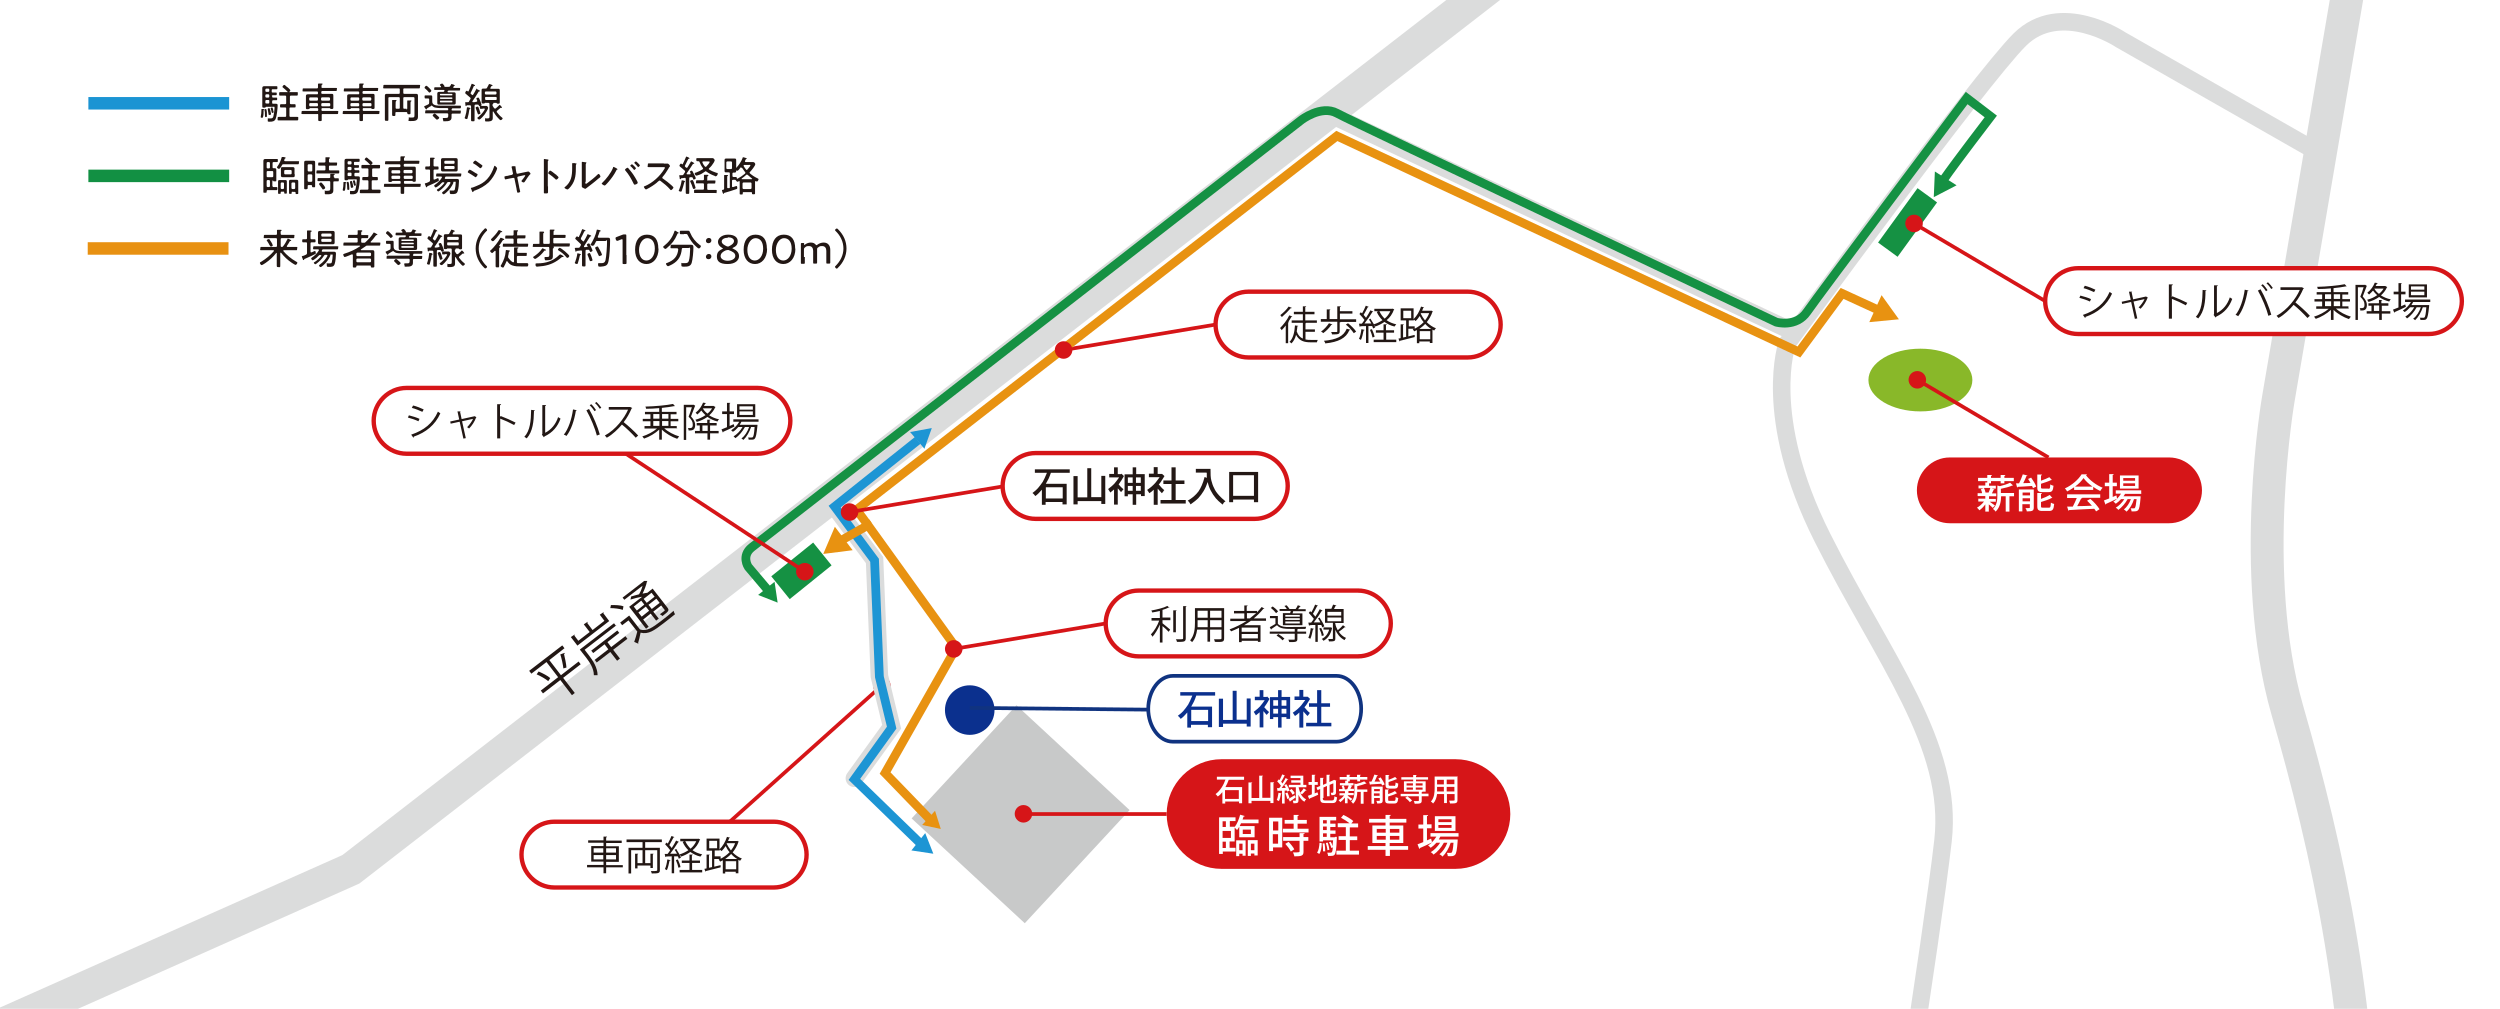 <?xml version="1.0" encoding="UTF-8"?>
<svg id="_レイヤー_1" data-name=" レイヤー 1" xmlns="http://www.w3.org/2000/svg" version="1.1" xmlns:xlink="http://www.w3.org/1999/xlink" viewBox="0 0 1140 460">
  <defs>
    <style>
      .cls-1 {
        stroke: #129043;
      }

      .cls-1, .cls-2, .cls-3, .cls-4, .cls-5, .cls-6, .cls-7, .cls-8, .cls-9, .cls-10, .cls-11, .cls-12, .cls-13 {
        fill: none;
      }

      .cls-1, .cls-2, .cls-3, .cls-4, .cls-5, .cls-7, .cls-8, .cls-9, .cls-10, .cls-11, .cls-14, .cls-12, .cls-13 {
        stroke-miterlimit: 10;
      }

      .cls-1, .cls-9, .cls-12 {
        stroke-width: 5.7px;
      }

      .cls-2 {
        stroke: #103380;
      }

      .cls-2, .cls-11 {
        stroke-width: 1.7px;
      }

      .cls-3 {
        stroke: #e89211;
      }

      .cls-3, .cls-5, .cls-7 {
        stroke-width: 4px;
      }

      .cls-4, .cls-10, .cls-13 {
        stroke: #dbdcdc;
      }

      .cls-4, .cls-13 {
        stroke-width: 8px;
      }

      .cls-5 {
        stroke: #159143;
      }

      .cls-6, .cls-15, .cls-16, .cls-17, .cls-18, .cls-19, .cls-20, .cls-21, .cls-22, .cls-23, .cls-24 {
        stroke-width: 0px;
      }

      .cls-15 {
        fill: #221714;
      }

      .cls-16 {
        fill: #1d95d4;
      }

      .cls-7 {
        stroke: #1d95d4;
      }

      .cls-8, .cls-11, .cls-14 {
        stroke: #d61518;
      }

      .cls-8, .cls-14 {
        stroke-width: 2px;
      }

      .cls-17 {
        fill: #231815;
      }

      .cls-9 {
        stroke: #e89112;
      }

      .cls-10 {
        stroke-width: 15px;
      }

      .cls-18 {
        fill: #0b308e;
      }

      .cls-14, .cls-21 {
        fill: #fff;
      }

      .cls-25 {
        clip-path: url(#clippath);
      }

      .cls-19 {
        fill: #e89211;
      }

      .cls-20 {
        fill: #c8c9c9;
      }

      .cls-22 {
        fill: #159143;
      }

      .cls-23 {
        fill: #89b829;
      }

      .cls-12 {
        stroke: #1b94d3;
      }

      .cls-24 {
        fill: #d61518;
      }

      .cls-13 {
        stroke-linecap: round;
      }
    </style>
    <clipPath id="clippath">
      <rect class="cls-6" y="0" width="1140" height="460"/>
    </clipPath>
  </defs>
  <rect class="cls-21" y="0" width="1140" height="460"/>
  <path class="cls-24" d="M1004.1,223.6c0,8.2-6.8,15-15,15h-100c-8.2,0-15-6.8-15-15s6.8-15,15-15h100c8.2,0,15,6.8,15,15ZM532,371.2c0,13.7,11.2,25,25,25h106.7c13.7,0,25-11.2,25-25s-11.2-25-25-25h-106.7c-13.7,0-25,11.2-25,25Z"/>
  <path class="cls-20" d="M415.7,373.2l47.8-51.6,51.6,47.8-47.8,51.6-51.6-47.8h0Z"/>
  <path class="cls-16" d="M415.6,387.8l10,1.5-3.7-9.4-6.3,7.9Z"/>
  <path class="cls-11" d="M402,312.7l-69.2,62"/>
  <path class="cls-15" d="M284,394.4v1.1h-7.6v2.7h-1.2v-2.7h-7.5v-1.1h7.5v-1.5h-5.6v-7.1h5.6v-1.5h-7v-1.1h7v-1.7h1.6c0,.2-.1.3-.4.4v1.4h7.1v1.1h-7.1v1.5h5.8v7.1h-5.8v1.5h7.6ZM270.7,386.8v2h4.4v-2h-4.4ZM270.7,391.9h4.4v-2h-4.4v2ZM280.9,386.8h-4.5v2h4.5v-2ZM280.9,391.9v-2h-4.5v2h4.5ZM301.8,384h-7.6v2.6h6.7v10.2c0,1.4-.7,1.5-3.7,1.5,0-.3-.3-.8-.4-1.1h1.8c.7,0,1.1-.1,1.1-.4v-9.1h-5.5v5.9h2.4v-4.3h1.4c0,.2-.1.3-.3.3v6.2h-1.1v-1.1h-5.9v1.3h-1.1v-6.7h1.4c0,.2-.1.3-.3.3v4h2.3v-5.9h-5.2v10.6h-1.2v-11.7h6.4v-2.6h-7.3v-1.2h16.1v1.2h0ZM308.5,387.4c.8,1.2,1.7,2.7,2,3.7l-1,.5c0-.3-.2-.7-.4-1.1h-1.7v7.7h-1.1v-7.7c-1,0-1.9,0-2.6.1,0,.1-.1.2-.3.2l-.3-1.4h1.3c.4-.5.8-1,1.2-1.7-.6-.8-1.5-1.9-2.3-2.7l.6-.8c.2.2.4.3.6.5.6-1,1.3-2.5,1.7-3.5l1.3.5c0,.1-.2.2-.4.2-.5,1-1.3,2.5-1.9,3.5.4.4.8.9,1.1,1.3.8-1.2,1.5-2.4,2-3.4l1.3.6s-.2.2-.4.2c-.9,1.5-2.4,3.7-3.6,5.2h3.1c-.3-.7-.7-1.3-1.1-1.8l.9-.4v.3h0ZM305.7,392.3c0,.1-.2.2-.4.2-.3,1.5-.7,3.3-1.2,4.3-.3-.2-.6-.3-.9-.5.5-1,.9-2.7,1.1-4.4l1.3.3h.1ZM309.4,395.8c-.2-1-.7-2.5-1.2-3.6l.9-.3c.5,1.1,1.1,2.6,1.2,3.5l-1,.3h.1ZM315.6,393.5v3.2h4.6v1.1h-10.3v-1.1h4.5v-3.2h-3.5v-1.1h3.5v-2.7h1.5c0,.2-.1.3-.4.3v2.4h3.7v1.1h-3.7,0ZM318.5,382.4l.8.4-.2.2c-.7,1.9-1.8,3.5-3.3,4.7,1.2.9,2.7,1.5,4.4,1.9-.3.3-.6.7-.8,1-1.8-.4-3.3-1.2-4.6-2.1-1.3.9-2.7,1.6-4.2,2.1-.1-.3-.5-.7-.7-1,1.4-.4,2.8-1.1,4-1.9-1.1-1.1-2-2.3-2.6-3.8l.8-.3h-1.9v-1.1h8.3ZM312.5,383.6c.6,1.3,1.4,2.4,2.4,3.4,1.1-.9,2-2.1,2.6-3.4h-5.1.1ZM336.1,383.4l.8.4-.2.2c-.6,1.8-1.5,3.3-2.6,4.7,1.2,1.2,2.6,2.2,4.2,2.8-.3.2-.6.7-.8,1-.3-.1-.5-.2-.8-.4v6.1h-1.2v-.7h-4.8v.8h-1.1v-6l-1.2.6c-.2-.3-.5-.7-.7-1l.5-.2h-2.5v3.5l2.9-.7v1c-2.4.6-5,1.3-6.7,1.7,0,.1-.1.2-.2.3l-.5-1.3,1-.2v-6.3h1.4c0,.2-.1.3-.3.3v5.7l1.4-.3v-7.5h-2.5v-5.5h5.9v4.9c1.4-1.3,2.7-3.5,3.4-5.7l1.4.4c0,.1-.2.2-.4.2-.2.4-.3.9-.5,1.3h4.1ZM323.4,383.4v3.4h3.6v-3.4h-3.6ZM328.6,390.6v1c1.4-.7,2.8-1.7,4.1-3-.8-.9-1.4-1.9-1.8-2.8-.6.9-1.2,1.7-1.9,2.3-.2-.2-.5-.5-.8-.7v.4h-2.3v2.7h2.7,0ZM336.2,391.7c-1.1-.6-2-1.4-2.8-2.3-.8.9-1.8,1.6-2.7,2.3h5.5ZM330.9,396.4h4.8v-3.7h-4.8v3.7h0ZM331.4,384.8c.5,1,1.1,2,1.9,3,.8-1,1.5-2.1,1.9-3.3h-3.7l-.2.3h.1Z"/>
  <path class="cls-22" d="M351.7,262.8l19.1-15.4,8.4,10.4-19.1,15.4-8.4-10.4Z"/>
  <path class="cls-24" d="M406.1,312.6c0,2.2-1.8,4-4,4s-4-1.8-4-4,1.8-4,4-4,4,1.8,4,4"/>
  <path class="cls-19" d="M380.7,240.2l-5.3,12.4,13.4-1.7-8.1-10.7Z"/>
  <path class="cls-19" d="M426.3,369.8l-5.8,6.4,8.5,1.8-2.6-8.2h-.1Z"/>
  <path class="cls-19" d="M858,134.6l7.9,11-13.5,1.3,5.6-12.3Z"/>
  <path class="cls-22" d="M345.7,271.3l8.9,3.5-1.4-9.5-7.5,6Z"/>
  <path class="cls-22" d="M881.8,89.9l10.4-5.4-9.9-6.3s-.5,11.7-.5,11.7Z"/>
  <path class="cls-24" d="M371,260.7c0,2.2-1.8,4-4,4s-4-1.8-4-4,1.8-4,4-4,4,1.8,4,4"/>
  <path class="cls-22" d="M856.4,110.6l18-24.8,8.9,6.5-18,24.8s-8.9-6.5-8.9-6.5Z"/>
  <path class="cls-11" d="M872.8,101.9l59.8,35.4"/>
  <path class="cls-24" d="M876.8,101.9c0,2.2-1.8,4-4,4s-4-1.8-4-4,1.8-4,4-4,4,1.8,4,4"/>
  <path class="cls-23" d="M899.4,173.3c0,7.9-10.6,14.3-23.7,14.3s-23.7-6.4-23.7-14.3,10.6-14.3,23.7-14.3,23.7,6.4,23.7,14.3"/>
  <path class="cls-11" d="M874.3,173.2l59.8,35.4"/>
  <path class="cls-24" d="M878.3,173.2c0,2.2-1.8,4-4,4s-4-1.8-4-4,1.8-4,4-4,4,1.8,4,4"/>
  <path class="cls-11" d="M485,159.6l69.3-11.6"/>
  <path class="cls-11" d="M434.9,295.9l69.3-11.6"/>
  <path class="cls-8" d="M367.8,389.7c0,8.2-6.8,15-15,15h-100c-8.2,0-15-6.8-15-15s6.8-15,15-15h100c8.2,0,15,6.8,15,15Z"/>
  <path class="cls-15" d="M533.3,277s-.2.1-.3,0c-.8.4-1.8.8-2.9,1.1v3.5h3.6v1.2h-3.6v1.4c.8.6,2.9,2.4,3.5,2.9l-.7,1c-.5-.6-1.8-1.8-2.8-2.6v7.5h-1.2v-8.2c-.9,2.1-2.2,4.3-3.4,5.6,0-.4-.5-.8-.7-1.1,1.4-1.4,3-4,3.8-6.3h-3.5v-1.2h3.8v-3.2c-1.2.3-2.4.5-3.5.7,0-.3-.3-.7-.4-.9,2.6-.5,5.7-1.2,7.3-2.1l1.1.9v-.2h0ZM535,278.3h1.5c0,.2,0,.3-.3.3v9.7h-1.2v-10.1h0ZM539.5,276.4h1.5c0,.2,0,.3-.3.3v14.4c0,.9-.3,1.2-.8,1.4-.6.2-1.6.2-3.2.2,0-.3-.3-.9-.5-1.2h1.8c1.4,0,1.5,0,1.5-.5v-14.7h0ZM558.2,277.4v13.7c0,1.7-.8,1.7-4.2,1.6,0-.3-.3-.8-.4-1.2h1.8c1.5,0,1.6,0,1.6-.5v-3.9h-5.2v5.5h-1.2v-5.5h-4.7c-.3,2.1-.9,4.2-2.3,5.7-.2-.2-.6-.6-.9-.8,2-2.3,2.2-5.5,2.2-8.1v-6.6h13.3ZM546.1,284v2h4.6v-3.2h-4.6v1.2ZM550.7,278.5h-4.6v3.2h4.6v-3.2ZM557,281.7v-3.2h-5.2v3.2h5.2ZM551.8,286h5.2v-3.2h-5.2v3.2ZM577.4,283.1h-7c-1,.7-2,1.4-3.1,2h7.5v7.6h-1.2v-.5h-7.4v.6h-1.2v-6.5c-1.2.6-2.4,1.1-3.6,1.6-.2-.3-.5-.7-.7-.9,2.7-1,5.3-2.3,7.7-3.8h-7.4v-1.1h6.4v-2.4h-4.7v-1.1h4.7v-2.5h1.5c0,.2,0,.3-.4.4v2.1h4.7v.6c.8-.8,1.5-1.6,2.1-2.4l1.3.7s-.2.1-.3.1h-.2c-1.3,1.6-2.8,3.1-4.4,4.4h5.6v1.1h.1ZM573.6,288.1v-1.9h-7.4v1.9h7.4ZM566.2,291.1h7.4v-2h-7.4v2ZM568.6,282h1.3c1-.8,2-1.6,2.9-2.4h-4.2v2.4ZM582.6,284.3c.7,1,2.1,1.5,3.9,1.6h2.5c2.2,0,5,0,6.6-.1,0,.3-.3.7-.3,1h-3.4s0,.1-.3.2v1h4v1h-4v2.4c0,.7-.2,1-.7,1.2-.6.2-1.5.2-3,.2,0-.3-.3-.7-.4-1.1h2.5c.3,0,.4,0,.4-.3v-2.4h-11.4v-1h11.4v-1.2c-4.5,0-6.6,0-8.1-1.7-.9.6-1.8,1.2-2.5,1.7,0,.1,0,.2-.2.3l-.6-1.1c.8-.4,1.7-1,2.6-1.5v-2.6h-2.5v-1h3.6v3.5h0ZM580.3,276.5c.9.6,2,1.6,2.5,2.3l-.9.8c-.5-.7-1.5-1.7-2.4-2.4l.8-.6h0ZM584.8,292c-.5-.7-1.7-1.6-2.7-2.2l.8-.7c1,.6,2.2,1.5,2.8,2.1l-.9.8h0ZM584.9,279.6h3.4c0-.3.2-.6.3-1h-5.1v-.9h3.3c-.3-.5-.7-1-1.1-1.4l1-.3c.5.5,1,1.2,1.3,1.7h2.8c.4-.5.8-1.2,1-1.7l1.3.4c0,.1-.2.2-.3.2-.2.3-.6.8-.9,1.2h3.5v.9h-5.7c0,.3-.2.6-.3,1h4.5v5.4h-8.9v-5.4h0ZM592.7,281.2v-.8h-6.6v.8h6.6ZM592.7,282.7v-.8h-6.6v.8h6.6ZM592.7,284.3v-.9h-6.6v.9h6.6ZM601.9,281.9c.8,1.2,1.7,2.7,2,3.7l-1,.5c0-.3-.2-.7-.4-1.1h-1.6v7.7h-1.1v-7.7c-1,0-1.9,0-2.6.1,0,.1,0,.2-.3.2l-.3-1.4h1.3c.4-.5.8-1,1.2-1.7-.6-.8-1.5-1.9-2.3-2.7l.6-.8c.2.2.4.3.6.5.6-1,1.3-2.5,1.7-3.5l1.3.5c0,.1-.2.2-.4.2-.5,1-1.3,2.5-1.9,3.5.4.4.8.9,1.1,1.3.8-1.2,1.5-2.4,2-3.4l1.3.6s-.2.2-.4.2c-.9,1.5-2.4,3.7-3.6,5.2h3c-.3-.7-.7-1.3-1.1-1.8l.9-.4v.3h0ZM599.1,286.8c0,.1-.2.2-.4.2-.3,1.5-.7,3.3-1.2,4.3-.3-.2-.6-.3-.9-.5.5-1,.9-2.7,1.1-4.4l1.3.3h.1ZM602.5,286.4c.5,1.1,1,2.4,1.2,3.3-.2,0-.4.2-1,.3,0-.9-.6-2.3-1.1-3.4l.9-.3h0ZM606.7,286l.7.3v.2c-.6,2.8-2,4.7-3.9,5.7-.2-.3-.5-.7-.8-.8,1.6-.8,2.8-2.2,3.4-4.3h-2.6v-1h3.3-.1ZM608.9,284.3c0,.8.7,2.4,1.1,3.1.9-.7,1.8-1.6,2.4-2.3.9.7,1,.8,1.2.9,0,0-.2.1-.4,0-.7.6-1.8,1.5-2.7,2.1.8,1.2,1.9,2.2,3.3,2.8-.2.2-.6.7-.7,1-2.1-1.1-3.4-2.9-4.2-4.7v4c0,1.2-.5,1.3-2.9,1.3,0-.3-.2-.8-.3-1.1h1.8c.2,0,.3,0,.3-.3v-7.1h-3.6v-6.4h2.9c.3-.6.6-1.4.8-1.9l1.5.4c0,.1-.2.2-.4.2-.2.4-.4.9-.7,1.4h4.4v6.4h-3.9v.2h.1ZM605.3,279v1.7h6.3v-1.7h-6.3ZM605.3,281.6v1.7h6.3v-1.7h-6.3Z"/>
  <path class="cls-8" d="M634.2,284.3c0,8.2-6.8,15-15,15h-100c-8.2,0-15-6.8-15-15s6.8-15,15-15h100c8.2,0,15,6.8,15,15Z"/>
  <path class="cls-8" d="M587.2,221.6c0,8.2-6.8,15-15,15h-100c-8.2,0-15-6.8-15-15s6.8-15,15-15h100c8.2,0,15,6.8,15,15Z"/>
  <path class="cls-15" d="M186.5,189.4c1.6.4,3.6,1,4.8,1.6l-.5,1.1c-1.2-.6-3.3-1.3-4.8-1.7l.5-1.1h0ZM187.5,198.2c5.9-2,9.8-5.1,12.2-10.5.3.2.8.6,1.1.8-2.4,5.3-6.6,8.7-12.1,10.6,0,.2,0,.4-.2.5l-1-1.4h0ZM188.4,184.9c1.6.4,3.6,1.2,4.8,1.8l-.6,1.1c-1.3-.6-3.2-1.4-4.8-1.8l.5-1h.1ZM217.3,190.3s-.1.1-.2.1c-.7,1.9-1.9,3.7-3.2,5-.2-.2-.6-.4-.9-.6,1-1,2.2-2.6,2.7-3.8l-5,1.1,1.7,7.7-1.1.2-1.7-7.7-4.1.9-.2-1,4.1-.9-.8-3.7h1.5s0,.1-.3.2l.7,3.3,5.9-1.3h.1l.8.5ZM234.4,193.8c-1.8-1-4.4-2.2-6.3-2.9v9h-1.4v-15.6h1.8c0,.3-.2.4-.5.5v5.3l.3-.4c2.1.8,4.9,2,6.8,3l-.7,1.2h0ZM243.9,187.1c0,.2-.2.3-.4.3-.1,4.8-.5,9.3-3.3,12.5-.3-.2-.7-.5-1.1-.7,2.7-2.9,3-7.4,3.1-12.3l1.7.2ZM248.5,197.4c3-1.5,5-4.1,6-7.2.3.2.8.5,1.1.7-1.3,3.6-3.5,6.3-7.3,8.1,0,.1-.2.3-.3.4l-.9-1.2.2-.3v-13.2h1.7c0,.3-.1.4-.4.4v12.3h-.1ZM263.1,187c0,.1-.2.3-.5.3-.7,4.3-2.2,8.9-4.3,11.5-.3-.3-.8-.5-1.2-.6,2-2.4,3.6-7,4.2-11.5l1.8.4h0ZM272.2,198.7c-.8-3.2-2.9-8.3-4.8-11.6l1.2-.6c1.9,3.2,4,8.3,4.9,11.6l-1.3.5h0ZM269.6,184.3c.8.7,1.7,1.9,2.2,2.7l-.7.5c-.5-.8-1.4-2-2.2-2.7l.7-.5ZM272,183.3c.8.8,1.7,1.8,2.2,2.6l-.7.5c-.5-.8-1.4-2-2.2-2.6l.7-.5ZM288.2,186.1s-.1.2-.2.2c-1,2.3-2.1,4.3-3.6,6.2,2,1.6,4.9,4.2,6.6,6.1l-1.1,1c-1.6-1.8-4.5-4.6-6.3-6-1.6,1.9-4.3,4.6-6.9,6-.2-.3-.6-.7-.9-1,5-2.7,8.9-7.9,10.6-11.8h-8.8v-1.2h9.8l1,.5h-.2ZM308.8,195.3h-5.9c1.7,1.6,4.4,3,6.8,3.7-.3.3-.7.8-.9,1.1-2.4-.8-5.2-2.4-7-4.2v4.6h-1.2v-4.6c-1.8,1.7-4.5,3.3-6.9,4.1-.2-.3-.6-.8-.8-1,2.3-.7,5-2.1,6.7-3.6h-5.7v-1.1h2.7v-2.2h-3.5v-1.1h3.5v-2.1h-2.5v-1.1h6.5v-1.7c-2,.2-4.1.3-6,.3,0-.3-.2-.8-.3-1,4.4-.1,9.7-.6,12.6-1.2l.9,1h-.4c-1.5.3-3.5.6-5.6.8v1.8h6.7v1.1h-2.7v2.1h3.5v1.1h-3.5v2.2h2.8v1.1h.2,0ZM297.9,188.8v2.1h2.8v-2.1h-2.8ZM297.9,192v2.2h2.8v-2.2h-2.8ZM304.8,188.8h-2.9v2.1h2.9v-2.1ZM304.8,194.2v-2.2h-2.9v2.2h2.9ZM316.2,184.5l.8.5s0,.1-.1.2c-.5,1.4-1.2,3.2-1.8,4.7,1.4,1.5,1.9,2.7,1.9,3.9,0,2.6-1.6,2.5-3,2.5,0-.3-.1-.8-.3-1.1h.8c.7,0,1.4,0,1.4-1.5s-.5-2.2-1.9-3.7c.6-1.4,1.1-3,1.5-4.3h-2.6v14.9h-1.1v-16h4.4ZM323.8,194v2.5h3.9v1.1h-3.9v2.9h-1.2v-2.9h-5.7v-1.1h2.2v-2.5h-1.4v-1.1h4.8v-1.5h1.5c0,.2-.1.3-.4.3v1.2h3.2v1.1h-3.2.2ZM325.5,185.2l.8.4-.2.2c-.6,1.4-1.6,2.6-2.7,3.6,1.3.8,2.8,1.5,4.5,1.8-.3.2-.6.7-.7,1-1.7-.4-3.3-1.1-4.6-2.1-1.5,1.1-3.2,1.8-4.9,2.3-.1-.3-.4-.7-.6-1,1.6-.4,3.2-1.1,4.6-2.1-.7-.6-1.4-1.4-1.9-2.1-.5.6-1.1,1.2-1.8,1.8l-.8-.8c1.7-1.3,2.8-3.1,3.4-4.6l1.4.2c0,.1-.1.2-.4.2-.2.3-.4.7-.6,1.1h4.5ZM320.3,196.5h2.4v-2.5h-2.4v2.5ZM320.5,186.2c.5,1,1.2,1.7,2.1,2.4.9-.7,1.6-1.5,2.1-2.4h-4.2ZM332.6,194.3l2-.9c0,.1,0,.2.3,1.1-1.9.9-3.8,1.9-5.1,2.4,0,.1,0,.3-.2.3l-.6-1.4c.7-.3,1.5-.6,2.5-1v-6h-2.2v-1.2h2.2v-3.9h1.5c0,.2-.1.3-.3.3v3.6h2v1.2h-2v5.5h0ZM345.7,192.3h-7.6c-.2.5-.5.9-.8,1.4h8.1v.4c-.4,3.9-.7,5.3-1.2,5.9-.4.5-.9.5-1.8.5h-1c0-.3-.1-.7-.3-1h1.6c.3,0,.4,0,.6-.2.3-.3.6-1.5.8-4.6h-1.6c-.7,2.2-2.1,4.6-3.5,5.9-.2-.2-.6-.5-.9-.7,1.5-1,2.8-3.1,3.5-5.2h-1.9c-1,1.9-2.7,4-4.4,5.1-.2-.3-.5-.6-.8-.8,1.5-.9,3.2-2.6,4.1-4.3h-1.9c-.8.9-1.6,1.7-2.5,2.2-.2-.2-.5-.5-.8-.7,1.4-.9,2.8-2.3,3.7-3.9h-2.7v-1.1h11.5v1.1h-.2ZM344.4,184.3v5.9h-8.3v-5.9h8.3ZM343.3,186.8v-1.5h-6.1v1.5h6.1ZM343.3,189.2v-1.6h-6.1v1.6h6.1Z"/>
  <path class="cls-8" d="M360.4,191.9c0,8.2-6.8,15-15,15h-160c-8.2,0-15-6.8-15-15s6.8-15,15-15h160c8.2,0,15,6.8,15,15Z"/>
  <path class="cls-21" d="M1122.6,137.3c0,8.2-6.8,15-15,15h-160c-8.2,0-15-6.8-15-15s6.8-15,15-15h160c8.2,0,15,6.8,15,15Z"/>
  <path class="cls-15" d="M586.4,148.3c-.6.8-1.3,1.6-2,2.3,0-.3-.5-.8-.7-1,1.4-1.4,3.2-3.6,4.2-5.8l1.4.5c0,.1-.3.2-.4.2-.4.7-.9,1.5-1.4,2.2h.3c0,.2,0,.3-.4.3v9.5h-1.1v-8.2h.1ZM589,140.4c0,.2-.3.2-.4.1-1,1.2-2.7,2.9-4.1,4.1,0-.2-.5-.7-.7-.9,1.3-1,3-2.6,3.8-3.9l1.3.5h.1ZM595.3,151.2v3.6c.8.2,1.6.2,2.5.2h3.1c-.2.3-.3.8-.4,1.1h-2.8c-3,0-5.2-.6-6.7-3.4-.4,1.6-1.1,2.9-2.1,3.9-.2-.2-.6-.6-.9-.7,1.6-1.5,2.3-4.2,2.5-7.5l1.5.2c0,.1,0,.2-.4.2,0,.8-.2,1.5-.3,2.3.6,1.8,1.6,2.8,2.8,3.3v-7.2h-5.1v-1.1h5.1v-2.8h-4.1v-1.1h4.1v-2.5h1.5c0,.2,0,.3-.4.3v2.2h4.2v1.1h-4.2v2.8h5.3v1.1h-4.9s0,.2-.3.2v2.8h4.3v1.1h-4.3,0ZM610.9,145.6h7.5v1.2h-7.1c0,.1,0,.2-.4.2v4.1c0,1.3-.6,1.4-3.5,1.4,0-.3-.2-.8-.4-1.1h2.4c.3,0,.4,0,.4-.3v-4.4h-7.5v-1.2h2.7v-4.4h1.6c0,.2,0,.3-.3.4v4h3.5v-5.8h1.6c0,.2,0,.3-.4.3v1.9h5.7v1.1h-5.7v2.5h0ZM607.5,148c0,.1-.2.2-.4.1-.9,1.4-2.4,2.9-3.7,3.8-.2-.2-.7-.6-1-.7,1.3-.9,2.7-2.4,3.6-3.8l1.5.5h0ZM615.7,150.4c0,.1,0,.2-.4.2-1.5,3.6-5,5.4-11,6,0-.4-.3-.8-.6-1.2,5.7-.5,9-2,10.4-5.5l1.5.4h0ZM617.3,151.9c-.7-1.1-2.2-2.8-3.6-3.9l1-.6c1.4,1.1,3,2.7,3.7,3.8l-1,.7h-.1ZM625.1,145.6c.8,1.2,1.7,2.7,2,3.7l-1,.5c0-.3-.2-.7-.4-1.1h-1.7v7.7h-1.1v-7.7c-1,0-1.9,0-2.6.1,0,.1,0,.2-.3.2l-.3-1.4h1.3c.4-.5.8-1,1.2-1.7-.6-.8-1.5-1.9-2.3-2.7l.6-.8c.2.2.4.3.6.5.6-1,1.3-2.5,1.7-3.5l1.3.5c0,.1-.2.2-.4.2-.5,1-1.3,2.5-1.9,3.5.4.4.8.9,1.1,1.3.8-1.2,1.5-2.4,2-3.4l1.3.6s-.2.2-.4.2c-.9,1.5-2.4,3.7-3.6,5.2h3.1c-.3-.7-.7-1.3-1.1-1.8l.9-.4v.3h0ZM622.2,150.5c0,.1-.2.2-.4.2-.3,1.5-.7,3.3-1.2,4.3-.3-.2-.6-.3-.9-.5.5-1,.9-2.7,1.1-4.4l1.3.3h.1ZM625.9,154c-.2-1-.7-2.5-1.2-3.6l.9-.3c.5,1.1,1.1,2.6,1.2,3.5l-1,.3h0ZM632.1,151.7v3.2h4.6v1.1h-10.3v-1.1h4.5v-3.2h-3.5v-1.1h3.5v-2.7h1.5c0,.2,0,.3-.4.3v2.4h3.7v1.1h-3.7.1ZM635,140.7l.8.4-.2.2c-.7,1.9-1.8,3.5-3.3,4.7,1.2.9,2.7,1.5,4.4,1.9-.3.3-.6.7-.8,1-1.8-.4-3.3-1.2-4.6-2.1-1.3.9-2.7,1.6-4.2,2.1,0-.3-.5-.7-.7-1,1.4-.4,2.8-1.1,4-1.9-1.1-1.1-2-2.3-2.6-3.8l.8-.3h-1.9v-1.1h8.3ZM629,141.9c.6,1.3,1.4,2.4,2.4,3.4,1.1-.9,2-2.1,2.6-3.4h-5.1,0ZM652.6,141.6l.8.4-.2.2c-.6,1.8-1.5,3.3-2.6,4.7,1.2,1.2,2.6,2.2,4.2,2.8-.3.2-.6.7-.8,1-.3-.1-.5-.2-.8-.4v6.1h-1.2v-.7h-4.8v.8h-1.1v-6l-1.2.6c-.2-.3-.5-.7-.7-1l.5-.2h-2.5v3.5l2.9-.7v1c-2.4.6-5,1.3-6.7,1.7,0,.1,0,.2-.2.3l-.5-1.3,1-.2v-6.3h1.4c0,.2,0,.3-.3.3v5.7l1.4-.3v-7.5h-2.5v-5.5h5.9v4.9c1.4-1.3,2.7-3.5,3.4-5.7l1.4.4c0,.1-.2.2-.4.2-.2.4-.3.9-.5,1.3h4.1,0ZM639.9,141.7v3.4h3.6v-3.4h-3.6ZM645.1,148.9v1c1.4-.7,2.8-1.7,4.1-3-.8-.9-1.4-1.9-1.8-2.8-.6.9-1.2,1.7-1.9,2.3-.2-.2-.5-.5-.8-.7v.4h-2.3v2.7h2.7ZM652.7,150c-1.1-.6-2-1.4-2.8-2.3-.8.9-1.8,1.6-2.7,2.3h5.5ZM647.4,154.7h4.8v-3.7h-4.8v3.7ZM647.9,143.1c.5,1,1.1,2,1.9,3,.8-1,1.5-2.1,1.9-3.3h-3.7l-.2.3h0Z"/>
  <path class="cls-8" d="M684.3,148c0,8.2-6.8,15-15,15h-100c-8.2,0-15-6.8-15-15s6.8-15,15-15h100c8.2,0,15,6.8,15,15Z"/>
  <path class="cls-21" d="M906.9,228.5c.5.4,2.3,1.6,2.8,2-.6.7-.9,1-1,1.1-.4-.4-1.1-1.1-1.8-1.6v3.3h-1.6v-3.3c-.8,1.1-1.8,2.1-2.7,2.7-.3-.4-.7-.9-1.1-1.2,1.1-.6,2.4-1.7,3.2-2.8h-2.6v-1.3h3.2v-1.2h-3.5v-1.3h2c0-.6-.3-1.2-.5-1.8l1.3-.4h-2.4v-1.3h3.1v-1.4h.9v-.6h-4.2v-1.5h4.2v-1.3h2.1c0,.3,0,.4-.4.4v.9h4.4v-1.3h2.1c0,.3,0,.4-.4.4v.9h4.3v1.5h-4.3v1h-1.7v-1h-4.4v1h-.9v1.1h3.1v1.3h-1.9l1.3.4c0,.1-.2.2-.4.2-.2.5-.5,1.1-.8,1.6h2v1.3h-3.3v1.2h3.1v1.3h-3.1v-.3h0ZM906.8,224.6c.3-.6.6-1.5.8-2.1h-2.9c.3.6.6,1.5.7,2.1h1.7-.3ZM918.4,224.8v1.5h-2.1v7h-1.7v-7h-2.1c0,2.1-.4,5-2.5,7-.2-.4-.8-1-1.2-1.2,1.8-1.8,2-4.1,2-6.1v-4.6l1.1.3c1.7-.4,3.6-1,4.7-1.6l1.4,1.3h-.4c-1.3.6-3.3,1.1-5.2,1.5v1.9h6ZM924.6,216.8c0,.1-.2.2-.5.2-.4,1-.9,2.2-1.5,3.3,1,0,2.2,0,3.3-.1-.3-.6-.7-1.2-1.1-1.8l1.4-.6c.9,1.3,2,3,2.3,4.1l-1.5.7c0-.3-.2-.6-.4-1-2.4.2-4.9.3-6.5.4,0,.1,0,.2-.3.3l-.5-1.9h1.4c.6-1.2,1.3-2.9,1.7-4.1l2,.5h.2,0ZM927.4,223.2v8.2c0,1.5-.6,1.8-3.2,1.8,0-.5-.3-1.1-.6-1.5h1.2c.7,0,.8,0,.8-.3v-1.5h-3.4v3.3h-1.6v-10h6.8ZM925.7,224.6h-3.4v1.3h3.4v-1.3ZM922.3,228.6h3.4v-1.4h-3.4v1.4ZM934.1,222.9c.6,0,.8-.3.8-2,.4.3,1.1.5,1.5.6-.2,2.3-.7,2.9-2.2,2.9h-2.8c-1.9,0-2.4-.5-2.4-2.2v-5.8h2.1c0,.3,0,.4-.4.4v2.4c1.4-.5,2.9-1.1,3.8-1.6l1.2,1.3h-.4c-1.2.6-3,1.2-4.6,1.7v1.5c0,.6,0,.7.9.7h2.5ZM930.7,230.8c0,.6,0,.7,1,.7h2.6c.7,0,.8-.3.9-2.3.4.3,1.1.5,1.5.6-.2,2.5-.7,3.2-2.3,3.2h-3c-1.9,0-2.4-.5-2.4-2.2v-6h2.1c0,.3,0,.4-.4.4v2.3c1.5-.5,3-1.2,4-1.8l1.2,1.4h-.4c-1.2.7-3.1,1.3-4.8,1.8v1.8h0ZM945.8,223.5v-1.3c-1,.7-2.1,1.4-3.2,1.9-.2-.4-.6-1-1-1.4,3.2-1.4,6.2-4.1,7.6-6.4h2.4c0,.3-.2.4-.4.4,1.7,2.3,4.8,4.6,7.6,5.7-.4.4-.8,1-1.1,1.5-1.1-.5-2.2-1.2-3.2-1.9v1.4h-8.7,0ZM942.6,227v-1.6h15.1v1.6h-8.6.4c0,.3-.2.3-.5.3-.5,1-1.1,2.4-1.8,3.5,2.1,0,4.4-.1,6.7-.2-.7-.8-1.5-1.6-2.2-2.3l1.5-.8c1.7,1.4,3.4,3.4,4.2,4.7l-1.6,1c-.2-.4-.5-.8-.8-1.2-4.2.2-8.6.4-11.5.6,0,.2-.2.2-.3.3l-.6-1.9h2.6c.6-1.2,1.3-2.6,1.8-3.9h-4.5,0ZM954.2,221.9c-1.7-1.2-3.2-2.6-4.1-3.9-.9,1.3-2.2,2.7-3.9,3.9h8ZM976.5,225.2h-7.5c-.2.4-.4.8-.7,1.1h7.8v.6c-.3,3.7-.6,5.2-1.1,5.7-.5.6-1,.6-3,.6,0-.4-.2-1-.4-1.4h1.4c.2,0,.4,0,.5-.2.3-.3.5-1.4.8-4h-1.2c-.6,2.1-1.9,4.4-3.4,5.7-.3-.3-.8-.8-1.2-1,1.3-1,2.5-2.8,3.2-4.7h-1.5c-1,1.9-2.7,3.8-4.2,4.9-.3-.3-.8-.8-1.2-1,1.4-.8,2.9-2.3,3.9-3.9h-1.5c-.7.8-1.5,1.5-2.4,2.1-.3-.3-.8-.8-1.1-1,.6-.3,1.2-.8,1.7-1.3-1.8.9-3.8,1.8-5.1,2.4,0,.1,0,.3-.2.3l-.7-1.9c.6-.2,1.5-.6,2.4-.9v-5.6h-2v-1.6h2v-3.9h2c0,.3,0,.4-.4.4v3.5h1.9v1.6h-1.9v4.9l1.7-.7s0,.1.3,1.5c.7-.7,1.3-1.5,1.8-2.3h-2.4v-1.5h11.6v1.5h.1ZM975.2,216.8v6h-8.5v-6h8.5ZM973.6,219.2v-1.2h-5.4v1.2h5.4ZM973.6,221.6v-1.2h-5.4v1.2h5.4Z"/>
  <path class="cls-21" d="M567.2,355.6h-6.9c-.4,1.1-.9,2.2-1.5,3.3h7.6v7.4h-1.4v-.8h-6.3v.9h-1.3v-5.2c-.6.8-1.3,1.5-2.1,2-.2-.3-.7-.8-1-1.1,2.1-1.5,3.7-4.2,4.5-6.6h-3.9v-1.3h12.4v1.3h0ZM564.9,364.3v-4h-6.3v4h6.3ZM579.3,356.7h1.7c0,.2,0,.3-.3.3v9.2h-1.4v-1h-8.6v1.1h-1.4v-9.5h1.7c0,.2,0,.3-.3.3v6.8h3.5v-10.2h1.7c0,.2,0,.3-.3.3v9.8h3.7v-7.1h0ZM584.4,361.8c0,.1-.2.2-.3.2-.2,1.2-.5,2.5-.9,3.3-.2-.2-.7-.3-1-.5.4-.8.6-2.1.8-3.3l1.3.3h.1ZM587.1,361.3c0-.2,0-.5-.3-.8h-1v5.9h-1.2v-5.8h-1.8c0,.1,0,.2-.2.2l-.3-1.4h1c.3-.3.5-.7.8-1.1-.4-.6-1.1-1.4-1.7-2l.7-.9c0,.1.3.2.4.3.4-.8.9-1.8,1.2-2.6l1.3.6s-.2.1-.3.1c-.3.8-1,1.9-1.5,2.7.3.3.5.5.6.8.5-.9,1.1-1.7,1.4-2.5l1.3.6s-.2.1-.4.1c-.7,1.1-1.7,2.7-2.7,3.8h1.9c-.2-.5-.4-.9-.7-1.3l1-.4c.6.9,1.2,2.1,1.4,2.9l-1,.5v.3h0ZM586.9,364.3c0-.7-.5-1.8-.8-2.6l1-.3c.4.8.7,1.8.9,2.5l-1,.4h-.1ZM587.4,364.4c.7-.4,1.9-1.1,3-1.8l.4,1c-.9.7-1.8,1.4-2.5,1.8v.3l-.7-1.3h-.2ZM595.6,360.5h-.3c-.4.5-1.1,1.3-1.6,1.7l-.8-.6c.6,1.2,1.4,2.3,2.7,2.9-.3.2-.6.7-.8,1.1-1.3-.7-2.1-1.9-2.7-3.2v2.6c0,1.1-.4,1.3-2.3,1.3,0-.3-.2-.8-.3-1.2h1.2c.1,0,.2,0,.2-.2v-5.9h-3.2v-1.1h5.3v-1h-4.2v-1.1h4.2v-1h-4.5v-1.1h5.8v4.2h1.4v1.1h-3.5v.2c.2.7.4,1.5.7,2.3.5-.5,1.2-1.4,1.6-2l1.2.8v.2h-.1ZM589,359.8c.5.6,1.2,1.3,1.4,1.9l-1,.7c-.2-.5-.8-1.4-1.4-2l.9-.6h0ZM599.4,361.8l1.4-.5.3,1.1c-1.4.7-3,1.3-3.9,1.7,0,.1,0,.2-.2.3l-.6-1.5c.5-.2,1.1-.4,1.8-.7v-4.3h-1.5v-1.3h1.5v-3.3h1.6c0,.2,0,.3-.3.3v3h1.4v1.3h-1.4v3.8h0ZM603.2,364c0,.8.2,1,1.1,1h3.1c.8,0,1-.4,1.1-1.9.3.2.8.4,1.2.5-.2,2-.6,2.6-2.1,2.6h-3.3c-1.8,0-2.3-.4-2.3-2.2v-4.2l-1.2.5-.5-1.2,1.7-.7v-3.7h1.6c0,.2,0,.3-.3.3v2.9l1.6-.7v-3.9h1.6c0,.2,0,.3-.3.3v3l1.8-.8.3-.2,1.1.4s0,.1-.2.2v5.2c0,1.1-.8,1.2-2.1,1.2,0-.3-.2-.9-.3-1.1h.8s.3,0,.4-.4v-3.9l-1.7.7v5.2h-1.2v-4.7l-1.6.7v4.8h-.3ZM614.5,362.8c.4.3,1.8,1.3,2.2,1.5-.7.7-.7.8-.8.8-.3-.3-.9-.8-1.4-1.3v2.5h-1.2v-2.6c-.6.8-1.4,1.6-2.1,2.1-.2-.3-.6-.7-.8-.9.9-.5,1.8-1.3,2.5-2.2h-2.1v-1h2.5v-.9h-2.7v-1h1.6c0-.4-.2-1-.4-1.4l1-.3h-1.8v-1h2.4v-1.1h.7v-.5h-3.2v-1.2h3.2v-1h1.6c0,.2,0,.3-.3.3v.7h3.4v-1h1.7c0,.2,0,.3-.3.3v.7h3.3v1.2h-3.3v.8h-1.3v-.8h-3.4v.8h-.7v.8h2.4v1h-1.5l1,.3s-.2.1-.3.1c-.2.3-.4.8-.6,1.2h1.6v1h-2.5v.9h2.4v1h-2.4l-.4.2h0ZM614.4,359.8c.2-.5.4-1.1.6-1.6h-2.3c.3.5.5,1.2.5,1.6s1.3,0,1.3,0h0ZM623.5,359.9v1.2h-1.7v5.4h-1.3v-5.4h-1.6c0,1.7-.3,3.9-1.9,5.4-.2-.3-.6-.8-.9-.9,1.4-1.4,1.5-3.2,1.5-4.7v-3.6l.8.2c1.4-.3,2.8-.8,3.7-1.2l1.1,1h-.3c-1,.4-2.6.9-4,1.2v1.5h4.6ZM628.3,353.7s-.2.2-.4.2c-.3.8-.7,1.7-1.1,2.5h2.6c-.3-.5-.6-1-.9-1.4l1.1-.5c.7,1,1.5,2.3,1.8,3.2l-1.2.5c0-.2-.2-.5-.3-.8-1.9.1-3.8.2-5,.3,0,.1,0,.2-.2.2l-.4-1.5h1.1c.5-1,1-2.2,1.3-3.2l1.6.4h0ZM630.5,358.6v6.4c0,1.2-.5,1.4-2.5,1.4,0-.4-.3-.9-.4-1.2h1c.4,0,.6,0,.6-.2v-1.1h-2.6v2.6h-1.2v-7.8h5.2,0ZM629.2,359.8h-2.6v1h2.6v-1ZM626.5,362.9h2.6v-1.1h-2.6v1.1ZM635.7,358.4c.5,0,.6-.2.7-1.6.3.2.8.4,1.2.5,0,1.8-.5,2.3-1.7,2.3h-2.2c-1.5,0-1.9-.4-1.9-1.7v-4.5h1.7c0,.2,0,.3-.3.3v1.9c1.1-.4,2.2-.9,3-1.3l.9,1h-.3c-.9.4-2.3.9-3.6,1.3v1.2c0,.3.2.5.7.5h1.9-.1ZM633,364.6c0,.5,0,.6.7.6h2c.6,0,.7-.3.7-1.8.3.2.8.4,1.2.5-.2,1.9-.5,2.5-1.8,2.5h-2.3c-1.5,0-1.9-.4-1.9-1.7v-4.7h1.7c0,.2,0,.3-.3.3v1.8c1.2-.4,2.4-.9,3.1-1.4l1,1.1h-.3c-.9.5-2.4,1-3.8,1.4v1.4h0ZM651.4,362v1.1h-3.1v2c0,1.3-.7,1.4-3.2,1.4,0-.3-.3-.8-.4-1.2h1.4c.8,0,.9,0,.9-.3v-1.9h-8.3v-1.1h8.3v-1h-6.8v-4.7h4.2v-.8h-5.4v-1.1h5.4v-1h1.6c0,.2,0,.3-.3.3v.7h5.5v1.1h-5.5v.8h4.4v4.7h-2.1.6c0,.1,0,.2-.3.2v.7h3.1,0ZM641.7,363.1c.8.5,1.7,1.3,2.2,1.9l-1,.8c-.4-.6-1.3-1.4-2.1-2l1-.7h-.1ZM641.4,357.2v1h2.9v-1h-2.9ZM641.4,359.1v1h2.9v-1h-2.9ZM648.7,357.2h-3.1v1h3.1v-1ZM648.7,360.1v-1h-3.1v1h3.1ZM664.6,354.3v10.5c0,1.5-.6,1.6-3.4,1.6,0-.4-.3-.9-.4-1.3h1.5c.9,0,1,0,1-.4v-2.6h-3.5v4.1h-1.3v-4.1h-3.2c-.2,1.6-.7,3.2-1.8,4.3-.2-.3-.7-.7-1-.9,1.6-1.7,1.7-4.3,1.7-6.3v-5.1h10.5v.2h0ZM655.3,359.4v1.5h3.1v-2.1h-3.1v.5h0ZM658.4,355.6h-3.1v2.1h3.1v-2.1ZM663.2,357.6v-2.1h-3.5v2.1h3.5ZM659.7,360.9h3.5v-2.1h-3.5v2.1ZM567.5,372.2c0,.2-.3.2-.5.2,0,.4-.3.9-.4,1.3h7.3v1.7h-8c-.2.5-.4.9-.6,1.3h6.8v5.1h-7v-4.8c-.3.5-.6,1-1,1.5-.3-.3-.7-.8-1.1-1.1v6.3h-2.3v2.9h2.7v1.7h-5.8v1.1h-1.7v-16.7h7.5v1.7h-2.6v2.6h2.3c1-1.3,1.9-3.5,2.4-5.5l2.1.6h-.1ZM559,374.5h-1.5v2.6h1.5v-2.6ZM561.3,382.1v-3.2h-3.8v3.2h3.8ZM559,386.7v-2.9h-1.5v2.9h1.5ZM563.7,390.4v-7.2h4.3v7h-1.4v-.9h-1.5v1.1h-1.4,0ZM566.6,384.7h-1.5v3h1.5v-3ZM566.7,378.3v2h3.7v-2h-3.7ZM569,390.3v-7.2h4.5v7h-1.5v-.9h-1.6v1.1h-1.4ZM572,384.7h-1.6v3h1.6v-3ZM584.7,372.9v13.5h-4.2v1.7h-1.8v-15.2h6ZM582.9,374.6h-2.4v4.1h2.4v-4.1ZM580.4,384.7h2.4v-4.3h-2.4v4.3ZM591.8,377.9h4.9v1.7h-11.7v-1.7h4.9v-2.3h-4.1v-1.7h4.1v-2.3h2.3c0,.3,0,.4-.5.5v1.8h4.2v1.7h-4.2v2.3h0ZM594.9,380c0,.2,0,.3-.5.3v1.4h2.2v1.7h-2.2v5c0,1.8-.8,2.1-4.2,2.1,0-.5-.4-1.3-.6-1.8h1.6c.9,0,1.4-.1,1.4-.4v-4.9h-7.5v-1.7h7.5v-1.8h2.3ZM588.6,388.3c-.4-1-1.5-2.4-2.5-3.5l1.5-.9c1,1,2.1,2.4,2.6,3.4l-1.6,1ZM602.7,384.6c0,1.8-.3,3.7-1.1,4.8l-1-.6c.7-1,1-2.8,1.1-4.5l1.1.2h0ZM608.7,381.6h.9v.6c-.2,5.1-.5,6.9-1,7.5-.4.5-.8.6-2,.6h-1c0-.5-.2-1.1-.4-1.5h1.5c.3,0,.4,0,.6-.2.2-.2.4-.9.5-2.2l-.7.3c-.2-.7-.6-1.8-1.1-2.6l.8-.3c.4.6.7,1.4.9,2.1,0-.7,0-1.6.2-2.7h-4.6v.5h-1.6v-11.2h7.6v1.6h-2.7v1.5h2.4v1.5h-2.4v1.6h2.4v1.5h-2.4v1.6h2.1v-.2h0ZM603.3,388.3c0-1,0-2.5-.2-3.7h.9c.2,1.1.3,2.6.3,3.6h-1ZM605,374h-1.7v1.5h1.7v-1.5ZM605,378.5v-1.6h-1.7v1.6h1.7ZM603.3,380v1.6h1.7v-1.6h-1.7ZM605.4,384.2c.4,1,.7,2.4.8,3.3l-.9.2c0-.9-.4-2.2-.7-3.3l.9-.2h0ZM615.5,387.9h4.2v1.8h-10.3v-1.8h4.3v-4.9h-3.3v-1.7h3.3v-4.1h-3.7v-1.8h5.4c-1-.8-2.6-1.8-3.9-2.5l1.1-1.3c1.5.7,3.5,1.9,4.5,2.8l-.9,1.1h3.1v1.8h-3.8v4.1h3.4v1.7h-3.4v4.9h0ZM642.1,385.8v1.7h-8.3v2.8h-2v-2.8h-8.1v-1.7h8.1v-1.4h-6v-8h6v-1.3h-7.5v-1.7h7.5v-1.8h2.4c0,.3-.2.4-.5.5v1.3h7.6v1.7h-7.6v1.3h6.2v8h-6.2v1.4h8.4,0ZM627.8,378v1.7h4.1v-1.7h-4.1ZM627.8,382.9h4.1v-1.7h-4.1v1.7ZM638.1,378h-4.3v1.7h4.3v-1.7ZM638.1,382.9v-1.7h-4.3v1.7h4.3ZM665.1,381.5h-8.3c-.2.4-.5.8-.7,1.3h8.6v.6c-.3,4.2-.6,5.8-1.2,6.4-.6.6-1.1.7-3.3.6,0-.5-.2-1.1-.4-1.5h1.6c.3,0,.5,0,.6-.2.3-.3.6-1.5.8-4.4h-1.3c-.7,2.4-2.2,4.9-3.7,6.3-.3-.4-.9-.8-1.4-1.1,1.5-1.1,2.8-3.1,3.6-5.2h-1.6c-1.1,2.1-3,4.3-4.7,5.4-.3-.4-.8-.9-1.3-1.1,1.6-.9,3.2-2.6,4.3-4.3h-1.7c-.8.9-1.7,1.7-2.6,2.3-.3-.3-.8-.8-1.2-1.1.7-.4,1.3-.9,1.9-1.4-2,1-4.2,2-5.6,2.6,0,.2,0,.3-.3.4l-.8-2.1c.7-.3,1.6-.6,2.6-1v-6.2h-2.2v-1.8h2.2v-4.3h2.2c0,.3,0,.4-.5.4v3.8h2.1v1.8h-2.1v5.5l1.9-.8s0,.2.4,1.6c.8-.7,1.4-1.6,2-2.5h-2.7v-1.6h12.8v1.6h0ZM663.7,372.2v6.7h-9.4v-6.7h9.4ZM661.9,374.9v-1.3h-6v1.3h6ZM661.9,377.5v-1.3h-6v1.3h6Z"/>
  <path class="cls-11" d="M467,371.2h65"/>
  <path class="cls-24" d="M462.7,371.1c0,2.2,1.8,4,4,4s4-1.8,4-4-1.8-4-4-4-4,1.8-4,4"/>
  <g>
    <path class="cls-17" d="M471.9,215.6v-1.6h15.9v1.6h-8.6c-.3,1-.7,1.9-1,2.6,0,.1-.5.9-1.3,2.4h9.5v9.4h-1.9v-1.1h-7.7v1.3h-1.7v-6.9c-1.1,1.3-2.1,2.3-3,2.9-.4-.6-.9-1.1-1.3-1.4,1.2-.9,2-1.6,2.5-2.2.8-.9,1.5-1.9,2.2-2.9.5-.9,1.2-2.3,1.9-4.1h-5.5ZM484.6,227.3v-5.1h-7.7v5.1h7.7Z"/>
    <path class="cls-17" d="M495.8,226.7v-13.2h1.8v13.2h4.6v-9.7h1.8v12.8h-1.8v-1.3h-10.8v1.5h-1.9v-12.9h1.9v9.7h4.4Z"/>
    <path class="cls-17" d="M508,216.2v-3.1h1.7v3.1h1.5l.2-.2,1.1,1.1c-.7,1.3-1.5,2.6-2.4,3.8.7.9,1.5,1.6,2.2,2.2l-1.1,1.3c-.2-.2-.4-.5-.7-.8-.2-.3-.5-.6-.8-.9v7.4h-1.7v-6.9c-.3.3-.9.8-1.7,1.4-.2-.3-.5-.9-1-1.6,1.3-1,2.3-1.8,2.8-2.4.8-.9,1.5-1.9,2.2-2.9h-4.5v-1.6h2.3,0ZM516.5,216.2v-3.1h1.6v3.1h3.9v10h-1.7v-.8h-2.2v4.8h-1.6v-4.8h-2.2v.9h-1.5v-10h3.7ZM516.5,220.2v-2.5h-2.2v2.5h2.2ZM516.5,223.8v-2.2h-2.2v2.2h2.2ZM520.2,220.2v-2.5h-2.2v2.5h2.2ZM520.2,223.8v-2.2h-2.2v2.2h2.2Z"/>
    <path class="cls-17" d="M526.1,216.1v-3.1h1.8v3.1h2l1.1,1-1.7,2.7c-.2.3-.5.7-.9,1.1.8,1,1.6,1.9,2.5,2.6,0,.1-.3.3-.4.5,0,.2-.4.5-.7.9-.6-.6-1.2-1.3-1.9-2.1v7.4h-1.8v-6.9c-.6.6-1.3,1.2-2,1.6-.4-.7-.8-1.2-1-1.5.2-.1.4-.3.7-.5s.6-.4.8-.6c.2-.2.4-.3.5-.4.9-.8,1.5-1.4,1.9-1.9.3-.4.6-.8.9-1.2.3-.4.6-.8.9-1.2h-4.9v-1.6h2.4-.2ZM534.2,219.1v-6h1.9v6h4v1.6h-4v7.3h4.6v1.6h-11.5v-1.6h5v-7.3h-3.7v-1.6h3.7Z"/>
    <path class="cls-17" d="M550.1,215.5h-4.8v-1.7h6.7c0,2.3,0,4.1.4,5.4.3,1.2.7,2.4,1.3,3.5.4,1,1.2,2.1,2.2,3.2.7.8,1.7,1.7,2.9,2.7,0,.1-.3.3-.4.3s-.2.2-.4.4c-.2.3-.4.6-.5.8-1.5-1.2-2.5-2.2-3.1-2.9-.9-1.1-1.7-2.3-2.3-3.5-.5-.9-1-2.2-1.4-3.9-.5,1.5-1.1,2.9-1.9,4.2-.6,1-1.4,2.1-2.4,3.2-.7.7-1.9,1.7-3.5,2.8-.3-.6-.7-1.2-1.3-1.7,2.1-1.2,3.7-2.6,4.9-4.2,1.1-1.6,2.1-3.8,2.8-6.6l1,.4c0-.9,0-1.7,0-2.3h-.1Z"/>
    <path class="cls-17" d="M560.5,229v-13.8h13.2v13.8h-1.9v-1.2h-9.5v1.2h-1.8ZM571.8,226.1v-9.4h-9.5v9.4h9.5Z"/>
  </g>
  <path class="cls-2" d="M620.7,323.2c0,8.2-5.1,15-11.2,15h-74.7c-6.1,0-11.2-6.8-11.2-15s5.1-15,11.2-15h74.7c6.1,0,11.2,6.8,11.2,15Z"/>
  <g>
    <path class="cls-18" d="M538.2,317.2v-1.6h15.9v1.6h-8.6c-.3,1-.7,1.9-1,2.6,0,.1-.5.9-1.3,2.4h9.5v9.4h-1.9v-1.1h-7.7v1.3h-1.7v-6.9c-1.1,1.3-2.1,2.3-3,2.9-.4-.6-.9-1.1-1.3-1.4,1.2-.9,2-1.6,2.5-2.2.8-.9,1.5-1.9,2.2-2.9.5-.9,1.2-2.3,1.9-4.1h-5.5ZM550.9,328.8v-5.1h-7.7v5.1h7.7Z"/>
    <path class="cls-18" d="M562.1,328.2v-13.2h1.8v13.2h4.6v-9.7h1.8v12.8h-1.8v-1.3h-10.8v1.5h-1.9v-12.9h1.9v9.7h4.4Z"/>
    <path class="cls-18" d="M574.4,317.8v-3.1h1.7v3.1h1.5l.2-.2,1.1,1.1c-.7,1.3-1.5,2.6-2.4,3.8.7.9,1.5,1.6,2.2,2.2l-1.1,1.3c-.2-.2-.4-.5-.7-.8-.2-.3-.5-.6-.8-.9v7.4h-1.7v-6.9c-.3.3-.9.8-1.7,1.4-.2-.3-.5-.9-1-1.6,1.3-1,2.3-1.8,2.8-2.4.8-.9,1.5-1.9,2.2-2.9h-4.5v-1.6h2.3,0ZM582.8,317.8v-3.1h1.6v3.1h3.9v10h-1.7v-.8h-2.2v4.8h-1.6v-4.8h-2.2v.9h-1.5v-10h3.7ZM582.8,321.8v-2.5h-2.2v2.5h2.2ZM582.8,325.4v-2.2h-2.2v2.2h2.2ZM586.6,321.8v-2.5h-2.2v2.5h2.2ZM586.6,325.4v-2.2h-2.2v2.2h2.2Z"/>
    <path class="cls-18" d="M592.5,317.7v-3.1h1.8v3.1h2l1.1,1-1.7,2.7c-.2.3-.5.7-.9,1.1.8,1,1.6,1.9,2.5,2.6,0,.1-.3.3-.4.5,0,.2-.4.5-.7.9-.6-.6-1.2-1.3-1.9-2.1v7.4h-1.8v-6.9c-.6.6-1.3,1.2-2,1.6-.4-.7-.8-1.2-1-1.5.2-.1.4-.3.7-.5s.6-.4.8-.6.4-.3.5-.4c.9-.8,1.5-1.4,1.9-1.9.3-.4.6-.8.9-1.2s.6-.8.9-1.2h-4.9v-1.6h2.4-.2ZM600.6,320.7v-6h1.9v6h4v1.6h-4v7.3h4.6v1.6h-11.5v-1.6h5v-7.3h-3.7v-1.6h3.7Z"/>
  </g>
  <circle class="cls-18" cx="442.2" cy="323.8" r="11.3"/>
  <line class="cls-2" x1="523.9" y1="323.6" x2="442.2" y2="322.8"/>
  <g class="cls-25">
    <g id="_レイヤー_3" data-name=" レイヤー 3">
      <path class="cls-10" d="M687-11.8L160,396.4-19,476.1"/>
      <path class="cls-4" d="M608,52.9l208,97.6"/>
      <path class="cls-10" d="M1072-11.8l-33,193.2s-14,79.7,4,142.4,36,139.4,34,238c-2,98.6,5,242.9,5,242.9"/>
      <path class="cls-4" d="M1056,68.9l-89-50.8s-27.5-18.4-46,0c-18.5,18.4-106,138.4-106,138.4,0,0-12,32.9,16,88.6,28,55.8,60,94.6,55,138.4s-28,188.2-28,188.2c0,0-1,25.9,3,47.8,4,21.9-31,75.7-31,75.7,0,0-6,15.9-4,45.8,2,29.9-17,61.7-17,61.7"/>
      <path class="cls-13" d="M380.6,231l18.2,24.4,2.2,52.9,5.6,23.1-17,23.5"/>
      <path class="cls-12" d="M40.3,47.1h64.2"/>
      <path class="cls-15" d="M120.2,50.2v.3c0,.7,0,2.3-.3,2.9,0,.2,0,.3-.4.3s-.6,0-.6-.3v-.2c.2-.8.3-2,.3-2.9v-.4s0-.2.2-.2h.3c.3,0,.8,0,.8.2s0,.2-.2.2h-.1ZM124.1,43.5v.5c0,.3,0,.5.5.5h1.4c.4,0,.4.2.4.6s0,.6-.4.6h-1.4c-.3,0-.5.2-.5.5v.6c0,.3,0,.5.5.5h1.1c.9,0,.9.3.9.9,0,1.4-.4,4.8-.9,6s-1.6,1.3-2.7,1.3-.9,0-.9-1,0-.5.3-.5h.9c.9,0,1.2-.2,1.4-1.1.2-.8.5-2.9.5-3.7s-.3-.5-.8-.5h-3c-.1,0-.2,0-.3.2,0,.2-.3.2-.7.2-.6,0-.8,0-.8-.6v-8.3c0-.7.3-.9,1-.9h5.5c.4,0,.4.2.4.7s0,.7-.4.7h-1.7c-.3,0-.5,0-.5.5v.5c0,.3,0,.5.5.5h1.4c.5,0,.4.2.4.6s0,.6-.4.6h-1.4q-.5,0-.5.5s.2-.4.2-.4ZM121.2,53.4c-.4,0-.4-.4-.4-1.3s0-1.3-.2-1.8v-.2c0-.3.4-.4.6-.4s.4.3.5,1.6v1.7c0,.4-.3.4-.6.4h0ZM122.8,40.9c0-.3-.2-.5-.5-.5h-.8c-.3,0-.5.2-.5.5v.5c0,.3.2.5.5.5h.8c.3,0,.5-.2.5-.5v-.5ZM122.8,43.5c0-.3-.2-.5-.5-.5h-.8c-.3,0-.5.2-.5.5v.5c0,.3.2.5.5.5h.8c.3,0,.5-.2.5-.5v-.5ZM122.8,46.1c0-.3,0-.5-.5-.5h-.8c-.3,0-.5.2-.5.5v.7c0,.3.2.4.5.4h.8c.3,0,.5,0,.5-.5v-.6ZM122.8,52.5c-.3,0-.3-.2-.4-.8,0-.4-.2-.9-.3-1.7v-.3c0-.3.5-.4.6-.4.3,0,.3.2.6,1.2,0,.2.3,1.3.3,1.5,0,.3-.3.4-.6.4h-.2ZM124.5,50c0,.2.3,1,.3,1.1,0,.3-.4.4-.6.4s-.3-.2-.4-.6c0-.2,0-.5-.2-.8,0,0-.2-.6-.2-.7,0-.2.4-.4.6-.4s.3,0,.6,1h-.1ZM134.3,47.5c.5,0,.5.2.5.8s0,.7-.5.7h-1.8c-.4,0-.5.2-.5.5v3.3c0,.4.2.5.5.5h3c.7,0,.5.2.5.8s0,.8-.5.8h-8.4c-.7,0-.5-.2-.5-.8s0-.8.5-.8h2.9c.4,0,.5-.2.5-.5v-3.3c0-.4-.2-.5-.5-.5h-1.8c-.6,0-.5-.2-.5-.7s0-.8.5-.8h1.8c.4,0,.5-.2.5-.5v-2.9c0-.4-.2-.5-.5-.5h-2.2c-.6,0-.5-.2-.5-.8s0-.8.5-.8h7.5c.7,0,.5.2.5.8s0,.8-.5.8h-2.6c-.4,0-.5.2-.5.5v2.9c0,.4.2.5.5.5h1.8-.2ZM131,39.7c.3.2,1.4,1.2,1.4,1.5s-.5.9-.9.9-.3-.2-.4-.3c-.6-.7-1.4-1.3-2.1-1.9-.1,0-.2-.2-.2-.3,0-.2.5-.9.8-.9s1.1.8,1.3,1h0ZM141.2,49.6h-.2c-.2.2-.4.2-.7.2-.5,0-.8,0-.8-.5v-5.5c0-.6.3-.8.9-.8h4.1c.3,0,.5,0,.5-.5v-.3c0-.3-.2-.5-.5-.5h-6.1c-.7,0-.4-.2-.4-.7s0-.7.4-.7h6.1c.4,0,.5-.2.5-.5v-1.4c0-.2.1-.3.3-.3h1.4c.2,0,.4,0,.4.2s0,.2-.3.3c-.2.2-.2.4-.2,1s.2.5.5.5h6.1c.7,0,.4.2.4.7s0,.7-.4.7h-6.2c-.3,0-.5.2-.5.5v.3c0,.3.1.5.5.5h4.1c.6,0,.9,0,.9.8v5.6c0,.5-.4.5-.8.5s-.5,0-.6-.2c0,0-.2-.2-.3-.2h-3.2c-.3,0-.5,0-.5.5v.3c0,.3.1.5.5.5h6.7c.7,0,.4.2.4.7s0,.7-.4.7h-6.6c-.4,0-.5,0-.5.5v2.1c0,.7-.2.6-.8.6s-.8,0-.8-.6v-2.1c0-.7-.2-.5-.5-.5h-6.7c-.7,0-.4-.2-.4-.7s0-.7.4-.7h6.7c.3,0,.5,0,.5-.5v-.3c0-.3-.2-.5-.5-.5h-3.4v.3ZM145,44.9c0-.3-.2-.5-.5-.5h-3c-.3,0-.5.2-.5.5v.5c0,.3.2.5.5.5h3c.3,0,.5-.2.5-.5v-.5ZM141.5,47c-.3,0-.5.2-.5.5v.5c0,.3.2.5.5.5h3c.3,0,.5-.2.5-.5v-.5c0-.3-.2-.5-.5-.5h-3ZM150,45.9c.3,0,.5-.2.5-.5v-.5c0-.3-.2-.5-.5-.5h-3.1c-.3,0-.5.2-.5.5v.5c0,.3.2.5.5.5h3.1ZM146.5,48c0,.3.2.5.5.5h3.1c.3,0,.5-.2.5-.5v-.5c0-.3-.2-.5-.5-.5h-3.1c-.3,0-.5.2-.5.5v.5ZM160,49.6h-.2c-.2.2-.4.2-.7.2-.5,0-.8,0-.8-.5v-5.5c0-.6.3-.8.9-.8h4.1c.3,0,.5,0,.5-.5v-.3c0-.3-.2-.5-.5-.5h-6.1c-.7,0-.4-.2-.4-.7s0-.7.4-.7h6.1c.4,0,.5-.2.5-.5v-1.4c0-.2.1-.3.3-.3h1.4c.2,0,.4,0,.4.2s0,.2-.3.3c-.2.2-.2.4-.2,1s.2.5.5.5h6.1c.7,0,.4.2.4.7s0,.7-.4.7h-6.2c-.3,0-.5.2-.5.5v.3c0,.3.1.5.5.5h4.1c.6,0,.9,0,.9.8v5.6c0,.5-.4.5-.8.5s-.5,0-.6-.2c0,0-.2-.2-.3-.2h-3.2c-.3,0-.5,0-.5.5v.3c0,.3.1.5.5.5h6.7c.7,0,.4.2.4.7s0,.7-.4.7h-6.6c-.4,0-.5,0-.5.5v2.1c0,.7-.2.6-.8.6s-.8,0-.8-.6v-2.1c0-.7-.2-.5-.5-.5h-6.7c-.7,0-.4-.2-.4-.7s0-.7.4-.7h6.7c.3,0,.5,0,.5-.5v-.3c0-.3-.2-.5-.5-.5h-3.4v.3ZM163.8,44.9c0-.3-.2-.5-.5-.5h-3c-.3,0-.5.2-.5.5v.5c0,.3.2.5.5.5h3c.3,0,.5-.2.5-.5v-.5ZM160.3,47c-.3,0-.5.2-.5.5v.5c0,.3.2.5.5.5h3c.3,0,.5-.2.5-.5v-.5c0-.3-.2-.5-.5-.5h-3ZM168.8,45.9c.3,0,.5-.2.5-.5v-.5c0-.3-.2-.5-.5-.5h-3.1c-.3,0-.5.2-.5.5v.5c0,.3.2.5.5.5h3.1ZM165.3,48c0,.3.2.5.5.5h3.1c.3,0,.5-.2.5-.5v-.5c0-.3-.2-.5-.5-.5h-3.1c-.3,0-.5.2-.5.5v.5ZM185.2,49.9c.4,0,.5-.2.5-.5v-3.4c0-.2.2-.2.3-.2h1.3c.1,0,.3,0,.3.2s-.1.2-.2.3c-.2,0-.2.4-.2.9v4.3c0,.6-.2.6-.7.6s-.7,0-.8-.6c0-.3-.1-.4-.4-.4h-4.5c-.3,0-.5,0-.5.5v.7c0,.6-.2.6-.7.6s-.8,0-.8-.6v-6.5c0-.2.2-.2.3-.2h1.3c.2,0,.4,0,.4.2s0,.2-.2.3c-.2.2-.2.5-.2,1.5v1.5c0,.4.2.5.5.5h.9c.4,0,.5-.2.5-.5v-4.3c0-.4-.2-.5-.5-.5h-4.2c-.4,0-.5.2-.5.5v9.7c0,.7-.2.6-.8.6s-.8,0-.8-.6v-10.9c0-.7.4-.8,1-.8h5.3c.4,0,.5-.2.5-.5v-1.5c0-.4-.2-.5-.5-.5h-6.6c-.8,0-.4-.2-.4-.8s0-.8.4-.8h15.9c.8,0,.4.2.4.8s0,.8-.4.8h-6.7c-.4,0-.5.2-.5.5v1.5c0,.4.2.5.5.5h5.2c.5,0,1,0,1,.8v9.7c0,1.9-1.7,1.9-3.3,1.9s-.9,0-.9-1.1,0-.5.4-.5h1.1c1,0,1.1-.2,1.1-1.1v-7.7c0-.4-.2-.5-.5-.5h-4.1c-.4,0-.5.2-.5.5v4.3c0,.4.2.5.5.5h1l-.2.3h0ZM196.5,48.5h-.3c-.5.3-1,.6-1.4.9-.1,0-.1.2-.2.3,0,0,0,.2-.2.2s-.3-.3-.6-.6c0,0-.4-.6-.4-.7s.1-.2.4-.3c.5-.2,1-.5,1.5-.7.3-.2.4-.3.4-.8v-1.4c0-.4-.2-.5-.5-.5h-1.2c-.3,0-.4-.2-.4-.7s0-.7.4-.7h2.3c.6,0,.8,0,.8.7v2c0,.9.3,1.4,1.2,1.7.7.3,2.4.3,3.8.3h7.8c.2,0,.3,0,.3.3s0,.8-.3.9h-3.7c0,.1,0,.2-.2.3v.2c-.2.2-.1,0-.1.2s.2.3.4.3h3.4c.7,0,.4.2.4.7s0,.7-.4.7h-3.3c-.4,0-.5.2-.5.5v1.3c0,1.7-1.7,1.7-3,1.7s-.6,0-.8-.4c0-.2-.2-.6-.2-.8s.1-.3.3-.3h.9c1.2,0,1.3-.2,1.3-1.3v-.3c0-.4-.2-.5-.5-.5h-9.6c-.7,0-.4-.2-.4-.7s0-.7.4-.7h9.6c.3,0,.5,0,.5-.5s-.2-.5-.6-.5h-1.7c-1.2,0-2.5,0-3.4-.2-.5,0-1.2-.4-1.6-.8-.1,0-.2-.2-.4-.2l-.2.3h0ZM195.9,42.3c-.2,0-.3-.2-.4-.3-.5-.6-1-1.1-1.6-1.6-.1,0-.3-.2-.3-.4,0-.3.5-.9.8-.9s1.1.8,1.3,1,1,1,1,1.3-.6.8-.9.8h0ZM199.3,54.6c-.2,0-.3-.2-.5-.3l-1.3-1.3c-.1,0-.2-.2-.2-.4s.6-.8.9-.8,1,.7,1.2.9.9.7.9,1-.6.8-.9.8h0ZM205.7,38.5s0-.2.2-.2,1.5.4,1.5.7-.1,0-.3.2c0,0-.2,0-.2.2s-.2.2-.2.3v.2c0,.2.1.2.3.2h2.4c.6,0,.4.2.4.6s0,.6-.4.6h-4.7c-.3,0-.4,0-.6.3v.2c0,.2.1.2.3.3h2.5c.4,0,.9,0,.9.7v4.2c0,.6-.4.7-.9.7h-6.6c-.6,0-.9,0-.9-.8v-4.2c0-.6.3-.8.9-.8h1.7c.3,0,.4,0,.6-.3,0,0,.1-.2.1-.3,0-.2-.2-.2-.3-.3h-4c-.6,0-.4-.2-.4-.6s0-.6.4-.6h2.5c.1,0,.2,0,.2-.2v-.2c-.1-.2-.2-.3-.3-.3-.2-.2-.2-.3-.2-.4,0-.3.8-.6,1-.6s.5.3.7.6c.1,0,.4.5.4.7s0,.2-.1.2h1.9c.4,0,.6,0,.8-.4.2-.3.5-.8.6-1.1l-.2.4h0ZM200.9,42.8c-.2,0-.3,0-.3.3s.1.4.3.4h5.1c.2,0,.3,0,.3-.3s-.1-.4-.3-.4h-5.1ZM200.9,44.4c-.2,0-.3,0-.3.3s.1.4.3.4h5.1c.2,0,.3,0,.3-.3s-.1-.4-.3-.4h-5.1ZM200.9,45.9c-.2,0-.3,0-.3.3v.2c0,.2.1.3.3.3h5.1c.2,0,.3,0,.3-.3v-.2c0-.2-.1-.3-.3-.3h-5.1ZM214.2,49.3c.1,0,.3,0,.3.2s-.1.2-.2.2q-.2,0-.3.4c-.1,1.1-.5,2.8-.8,3.8,0,.2-.1.4-.4.4s-.9-.2-.9-.5.1-.4.2-.6c.4-1.2.7-2.7.8-4,0-.2,0-.3.2-.3s.9.2,1.1.2v.2h0ZM217.4,40.6s.3.2.6.3l.4.2c.2,0,.5.3.5.4s-.2.2-.3.2c-.2,0-.3,0-.4.2-.9,1.5-1.8,2.9-2.8,4.3v.2c0,.1.1.2.3.2.5,0,1,0,1.5-.2.2,0,.4,0,.4-.3v-.2s0-.2-.1-.3c-.1-.3-.3-.6-.3-.6,0-.3.5-.5.8-.5s.4,0,1.1,1.8c.1.3.5,1.4.5,1.6,0,.4-.7.5-.9.5-.3,0-.3-.2-.4-.4,0-.2-.2-.3-.5-.3h-.9c-.4,0-.5.2-.5.6v6.3c0,.8-.1.7-.8.7s-.8,0-.8-.7v-6.1c0-.3-.2-.5-.5-.5h-1.3c-.1,0-.2,0-.3.2q-.1.2-.2.2c-.2,0-.3-.3-.3-.8s0-.4-.1-.6v-.2c0-.2.2-.2.5-.2h.7c.3,0,.5,0,.6-.4.2-.3.4-.7.6-1,0,0,.1-.2.1-.3,0-.2,0-.3-.2-.4l-2.1-1.8s-.2-.2-.2-.3.3-1,.7-1,.4.2.5.3h.2c.1,0,.2,0,.2-.2.5-1,.9-2.1,1.3-3.1,0,0,0-.2.2-.2s1.4.5,1.4.8-.1.2-.4.2c0,0-.2,0-.2.2-.4.9-.9,2.1-1.4,3v.2s0,.2.2.3c.1,0,.3.2.4.4s.2,0,.3,0,.2,0,.3-.2c.5-.8,1-1.7,1.4-2.5,0-.2,0-.3.3-.3h-.1v.3ZM218.2,52.2c-.3,0-.3-.3-.4-.5-.2-.6-.6-1.7-.8-2.2,0,0-.1-.2-.1-.4,0-.3.7-.5.9-.5.3,0,.5.5.8,1.4,0,.3.5,1.4.5,1.6,0,.4-.7.5-.8.5h0ZM220.1,49.6h-1c-.3,0-.3-.2-.3-.7s0-.6.3-.6h2.6c.7,0,.9.8.9.9,0,.6-1.2,2.4-1.6,3-.3.4-1.9,2.3-2.4,2.3s-.9-.4-.9-.7.3-.4.5-.5c.9-.8,1.8-1.7,2.5-2.8.1-.2.4-.6.4-.8s-.3-.2-.6-.2h-.4ZM221.3,46.8s-.1,0-.2.2c-.2.2-.4.2-.7.2-.5,0-.8,0-.8-.6v-5.5c0-.6.3-.7.8-.7h.9c.4,0,.6,0,.8-.4.3-.5.5-.9.8-1.5,0,0,0-.2.2-.2s1.5.4,1.5.7-.2.2-.3.2-.2,0-.3.2c-.1.2-.3.5-.4.7v.2c0,.2.1.2.3.2h3.1c.6,0,.9,0,.9.7v5.5c0,.5-.2.6-.7.6s-.5,0-.7-.2c0,0-.1-.2-.2-.2h-1.3c0,.3,0,.4-.2.5-.2,0-.2.3-.2.6s0,.3.2.5c.2.3.3.6.5.8,0,0,.2.2.4.2h.3c.6-.6,1.1-.9,1.6-1.5,0,0,.1-.2.2-.2.2,0,1.1,1,1.1,1.2s0,.2-.2.2h-.5c-.5.4-1,.9-1.5,1.3-.1,0-.2.2-.2.4s0,.2.1.3c.6.8,1.4,1.7,2.2,2.3.2.2.4.3.4.5,0,.3-.6.8-.9.8s-.7-.5-.9-.7c-1-1-1.8-2.1-2.5-3.3h-.1s-.1,0-.1.2v2.9c0,1.5-1.5,1.5-2.6,1.5s-.9,0-.9-1.1,0-.3.3-.3h.8c1,0,.9-.4.9-1.2v-5.4c0-.3-.2-.5-.5-.5h-1.4ZM225.9,43.1c.3,0,.5-.2.5-.5v-.4c0-.3-.2-.5-.5-.5h-4.3c-.3,0-.5.2-.5.5v.4c0,.3.2.5.5.5h4.3ZM221.2,45.1c0,.3.1.5.5.5h4.3c.3,0,.5,0,.5-.5v-.4c0-.3-.1-.5-.5-.5h-4.3c-.3,0-.5,0-.5.5v.4Z"/>
      <path class="cls-1" d="M40.3,80.2h64.2"/>
      <path class="cls-15" d="M124.3,84.8c0,.3,0,.5.5.5h1.3c.4,0,.4.2.4.7s0,.7-.4.7h-4c-.3,0-.4,0-.5.4v.4c0,.4-.2.4-.8.4s-.7,0-.7-.4v-14.1c0-.7.3-.9.9-.9h5.3c.5,0,.4.2.4.7s0,.7-.4.7h-1.5c-.4,0-.5.2-.5.5v1.8c0,.3,0,.5.5.5h.5c.6,0,.7.3.7.9v4.7c0,.5-.2.4-.7.4s-.6,0-.7-.2c0,0,0-.2-.2-.2s-.2.2-.2.3v2.3h0ZM122.1,73.9c-.3,0-.5.2-.5.5v1.9c0,.3.2.5.5.5h.5c.3,0,.5-.2.5-.5v-1.9c0-.3-.2-.5-.5-.5h-.5ZM124.1,80.8c.4,0,.5-.2.5-.5v-1.8c0-.4-.2-.5-.5-.5h-2c-.4,0-.5.2-.5.5v1.8c0,.4.2.5.5.5h2ZM122.1,82.1c-.3,0-.5.2-.5.5v2.2c0,.3.2.5.5.5h.5c.3,0,.5-.2.5-.5v-2.2c0-.3-.2-.5-.5-.5h-.5ZM127.2,77c-.3,0-.9-.4-.9-.7s.2-.3.2-.4c.8-1,1.6-2.8,1.9-4,0-.2,0-.3.3-.3h.6c.3,0,1,.2,1,.4s-.1.2-.2.2c-.2,0-.2.2-.4.5,0,0,0,.2-.1.3v.2c0,.2.2.3.4.3h5.9c.8,0,.4.2.4.7s0,.7-.4.7h-6.5c-.4,0-.6,0-.8.4s-.9,1.7-1.4,1.7h0ZM128.4,87.4c-.2,0-.4,0-.4.4v.3c0,.3-.2.3-.6.3s-.6,0-.6-.3v-5.2c0-.5,0-.8.7-.8h2.6c.5,0,.7.2.7.6v5.2c0,.4-.1.4-.6.4s-.6,0-.6-.5-.1-.4-.4-.4h-.8,0ZM129,86.2c.3,0,.5-.2.5-.5v-2c0-.3-.2-.5-.5-.5h-.5c-.3,0-.5.2-.5.5v2c0,.3.2.5.5.5h.5ZM134.4,79.4v.7c0,.5-.2.7-.8.7h-4.7c-.5,0-.8-.2-.8-.7v-3.2c0-.5.2-.7.7-.7h4.7c.5,0,.8.2.8.7v2.5h.1ZM129.6,79c0,.3.2.5.5.5h2.4c.3,0,.5-.2.5-.5v-1c0-.3-.2-.5-.5-.5h-2.4c-.3,0-.5.2-.5.5v1ZM133.4,87.4c-.2,0-.4,0-.4.4v.3c0,.3-.2.3-.6.3s-.6,0-.6-.3v-5.4c0-.5.2-.7.7-.7h2.8c.5,0,.7.2.7.7v5.4c0,.4-.1.4-.6.4s-.6,0-.6-.3v-.3c0-.3-.1-.4-.4-.4h-1,0ZM134.1,86.2c.3,0,.5-.2.5-.5v-2c0-.3-.2-.5-.5-.5h-.7c-.3,0-.5.2-.5.5v2c0,.3.2.5.5.5h.7ZM140.8,84.4c-.3,0-.5,0-.5.5v.9c0,.3-.2.5-.8.5s-.8,0-.8-.5v-11.5c0-.5,0-1,.7-1h3.6c.6,0,.7.3.7.9v10.7c0,.6-.2.5-.7.5s-.7,0-.7-.4v-.2c0-.3-.1-.4-.4-.4h-1.2,0ZM141.9,78.2c.3,0,.5-.2.5-.5v-2.3c0-.3-.2-.5-.5-.5h-1.1c-.3,0-.5.2-.5.5v2.3c0,.3.2.5.5.5h1.1ZM140.8,79.5c-.3,0-.5.2-.5.5v2.4c0,.3.2.5.5.5h1.1c.3,0,.5-.2.5-.5v-2.4c0-.3-.2-.5-.5-.5h-1.1ZM150,73.6c0,.4.2.5.5.5h2.8c.6,0,.4.2.4.7s0,.7-.4.7h-2.8c-.4,0-.5.2-.5.5v1.2c0,.4.2.5.5.5h3.7c.7,0,.5.2.5.7s0,.7-.5.7h-9.5c-.7,0-.4-.2-.4-.7s0-.7.4-.7h3.2c.4,0,.5-.2.5-.5v-1.2c0-.4-.2-.5-.5-.5h-2.4c-.6,0-.4-.2-.4-.7s0-.7.4-.7h2.4c.4,0,.5-.2.5-.5v-1.7c0-.2.2-.2.3-.2h1c.4,0,.7,0,.7.3s0,.2-.2.3c-.2.2-.2.4-.2.9v.4h0ZM152.5,81.3h1.6c.5,0,.4.2.4.7s0,.7-.4.7h-1.6c-.5,0-.5.2-.5.5v3.7c0,1.7-1.7,1.7-2.9,1.7s-1,0-1-1.2,0-.4.3-.4h.9c1.3,0,1.3-.3,1.3-1.4v-2.5c0-.4-.2-.5-.5-.5h-4.9c-.6,0-.4-.2-.4-.7s0-.7.4-.7h4.9c.4,0,.5-.2.5-.5v-1.2c0-.2.2-.2.3-.2h1.4c.3,0,.4,0,.4.2,0,.2-.1.2-.3.2s-.3.2-.2.9c0,.3.2.5.5.5,0,0-.2.2-.2.2ZM147.3,86.4c-.2,0-.3-.2-.4-.4-.4-.5-.9-1.3-1.3-1.8,0,0-.1-.2-.1-.3,0-.3.6-.7.9-.7s1,1,1.2,1.2.7,1,.7,1.3-.7.7-.9.7h0ZM157.7,83.5c-.1,0-.1.2-.1.3,0,.7-.1,2.3-.3,2.9,0,.2-.1.3-.4.3s-.6,0-.6-.3v-.2c.2-.8.3-2,.3-2.9v-.4s0-.2.2-.2h.3c.3,0,.8,0,.8.2s-.1.2-.2.2h0ZM161.6,76.6v.5c0,.3.1.5.5.5h1.4c.4,0,.4.2.4.6s0,.6-.4.6h-1.4c-.3,0-.5.2-.5.5v.6c0,.3.1.5.5.5h1.1c.9,0,.9.3.9.9,0,1.4-.4,4.8-.9,6s-1.6,1.3-2.7,1.3-.9,0-.9-1,0-.5.3-.5h.9c.9,0,1.2-.2,1.4-1.1.2-.8.5-2.9.5-3.7s-.3-.5-.8-.5h-3c-.1,0-.2,0-.3.2-.1.2-.3.2-.7.2-.6,0-.8,0-.8-.6v-8.3c0-.7.3-.9,1-.9h5.5c.4,0,.4.2.4.7s0,.7-.4.7h-1.7c-.3,0-.5,0-.5.5v.5c0,.3.1.5.5.5h1.4c.5,0,.4.2.4.6s0,.6-.4.6h-1.4q-.5,0-.5.5l.2-.4h0ZM158.7,86.6c-.4,0-.4-.4-.4-1.3s-.1-1.3-.2-1.8v-.2c0-.3.4-.4.6-.4s.4.3.5,1.6c0,.4.1,1.3.1,1.7s-.3.4-.6.4h0ZM160.3,74c0-.3-.2-.5-.5-.5h-.8c-.3,0-.5.2-.5.5v.5c0,.3.2.5.5.5h.8c.3,0,.5-.2.5-.5v-.5ZM160.3,76.6c0-.3-.2-.5-.5-.5h-.8c-.3,0-.5.2-.5.5v.5c0,.3.2.5.5.5h.8c.3,0,.5-.2.5-.5v-.5ZM160.3,79.2c0-.3-.1-.5-.5-.5h-.8c-.3,0-.5.2-.5.5v.7c0,.3.2.4.5.4h.8c.3,0,.5,0,.5-.5v-.6ZM160.3,85.7c-.3,0-.3-.2-.4-.8,0-.4-.2-.9-.3-1.7v-.3c0-.3.5-.4.6-.4.3,0,.3.2.6,1.2,0,.2.3,1.3.3,1.5,0,.3-.3.4-.6.4h-.2ZM162,83.2c0,.2.3,1,.3,1.1,0,.3-.4.4-.6.4s-.3-.2-.4-.6c0-.2-.1-.5-.2-.8,0,0-.2-.6-.2-.7,0-.2.4-.4.6-.4s.3,0,.6,1h-.1ZM171.8,80.7c.5,0,.5.2.5.8s0,.7-.5.7h-1.8c-.4,0-.5.2-.5.5v3.3c0,.4.2.5.5.5h3c.7,0,.5.2.5.8s0,.8-.5.8h-8.4c-.7,0-.5-.2-.5-.8s0-.8.5-.8h2.9c.4,0,.5-.2.5-.5v-3.3c0-.4-.2-.5-.5-.5h-1.8c-.6,0-.5-.2-.5-.7s0-.8.5-.8h1.8c.4,0,.5-.2.5-.5v-2.9c0-.4-.2-.5-.5-.5h-2.2c-.6,0-.5-.2-.5-.8s0-.8.5-.8h7.5c.7,0,.5.2.5.8s0,.8-.5.8h-2.6c-.4,0-.5.2-.5.5v2.9c0,.4.2.5.5.5h1.8-.2ZM168.5,72.8c.3.2,1.4,1.2,1.4,1.5s-.5.9-.9.9-.3-.2-.4-.3c-.6-.7-1.4-1.3-2.1-1.9-.1,0-.2-.2-.2-.3,0-.2.5-.9.8-.9s1.1.8,1.3,1h0ZM178.8,82.8h-.2c-.2.2-.4.2-.7.2-.5,0-.8,0-.8-.5v-5.5c0-.6.3-.8.9-.8h4.1c.3,0,.5,0,.5-.5v-.3c0-.3-.2-.5-.5-.5h-6.1c-.7,0-.4-.2-.4-.7s0-.7.4-.7h6.1c.4,0,.5-.2.5-.5v-1.4c0-.2.1-.3.3-.3h1.4c.2,0,.4,0,.4.2s0,.2-.3.3c-.2.2-.2.4-.2,1s.2.5.5.5h6.1c.7,0,.4.2.4.7s0,.7-.4.7h-6.2c-.3,0-.5.2-.5.5v.3c0,.3.1.5.5.5h4.1c.6,0,.9,0,.9.8v5.6c0,.5-.4.5-.8.5s-.5,0-.6-.2c0,0-.2-.2-.3-.2h-3.2c-.3,0-.5,0-.5.5v.3c0,.3.1.5.5.5h6.7c.7,0,.4.2.4.7s0,.7-.4.7h-6.6c-.4,0-.5,0-.5.5v2.1c0,.7-.2.6-.8.6s-.8,0-.8-.6v-2.1c0-.7-.2-.5-.5-.5h-6.7c-.7,0-.4-.2-.4-.7s0-.7.4-.7h6.7c.3,0,.5,0,.5-.5v-.3c0-.3-.2-.5-.5-.5h-3.4v.3ZM182.5,78.1c0-.3-.2-.5-.5-.5h-3c-.3,0-.5.2-.5.5v.5c0,.3.2.5.5.5h3c.3,0,.5-.2.5-.5v-.5ZM179,80.1c-.3,0-.5.2-.5.5v.5c0,.3.2.5.5.5h3c.3,0,.5-.2.5-.5v-.5c0-.3-.2-.5-.5-.5h-3ZM187.6,79c.3,0,.5-.2.5-.5v-.5c0-.3-.2-.5-.5-.5h-3.1c-.3,0-.5.2-.5.5v.5c0,.3.2.5.5.5h3.1ZM184.1,81.1c0,.3.2.5.5.5h3.1c.3,0,.5-.2.5-.5v-.5c0-.3-.2-.5-.5-.5h-3.1c-.3,0-.5.2-.5.5v.5ZM196.1,77.8c0-.4-.2-.5-.5-.5h-1.3c-.4,0-.4-.3-.4-.7s0-.7.4-.7h1.3c.4,0,.5-.2.5-.5v-3.3c0-.2.2-.2.3-.2h1.1c.4,0,.7,0,.7.3s0,.2-.3.3c-.2,0-.2.3-.2,1v1.9c0,.4.2.5.5.5h1.4c.3,0,.4.2.4.7s0,.7-.4.7h-1.4c-.4,0-.5.2-.5.5v3.7c0,.2,0,.4.3.4s.5-.2.6-.2c.4-.2,1-.5,1.1-.5.3,0,.4.8.4,1s0,.3-.2.4-1.7.8-1.8.9c-1,.4-1.9.9-2.9,1.3-.3,0-.3.2-.4.3,0,0,0,.3-.3.3s-.2-.2-.4-.6c0-.2-.4-.9-.4-1s.2-.2.4-.3c.5,0,1.1-.4,1.6-.6.3-.2.4-.3.4-.7v-4.4h0ZM206.8,83.3c-.7,1.6-1.8,3.2-3.2,4.4-.2.2-1,.9-1.3.9s-.7-.4-.7-.7.3-.4.4-.5c1.4-1,2.7-2.5,3.4-3.9v-.2c0-.2-.2-.3-.4-.3h-.4c-.4,0-.5,0-.7.3-1,1.6-2.1,2.7-3.6,3.8-.1,0-.2.2-.4.2-.3,0-.7-.5-.7-.7s.3-.3.5-.4c1.2-.8,2-1.6,2.9-2.7v-.2c0-.2-.2-.2-.3-.2h-.2c-.4,0-.5,0-.7.3-.6.7-1.3,1.3-2.1,1.8-.2,0-.4.3-.6.3s-.7-.5-.7-.8.2-.3.4-.5c1.3-.9,2.3-1.9,3.1-3.2v-.2c0-.2-.2-.3-.3-.3h-1.9c-.7,0-.4-.3-.4-.7s0-.7.4-.7h10.6c.8,0,.4.3.4.7s0,.7-.4.7h-6.4c-.3,0-.4,0-.5.3,0,0-.2.3-.2.5s.1.2.3.3h5.4c.6,0,.8.3.8.9,0,1.2-.2,3.6-.6,4.7-.4,1.3-1.4,1.3-2.5,1.3s-1.1,0-1.1-1.2,0-.4.3-.4h1.1c.5,0,.7,0,.9-.5.2-.7.4-2.4.4-3.1s-.2-.4-.7-.4-.4,0-.5.3h.2ZM208.7,76.6v.8c0,.6-.3.8-.9.8h-5.8c-.6,0-.9-.2-.9-.8v-4.5c0-.6.3-.8.9-.8h5.8c.6,0,.9.2.9.8v3.6h0ZM206.8,74.7c.3,0,.5-.2.5-.5v-.4c0-.3-.2-.5-.5-.5h-3.7c-.3,0-.5.2-.5.5v.4c0,.3.2.5.5.5h3.7ZM203.1,75.7c-.3,0-.5.2-.5.5v.4c0,.3.2.5.5.5h3.7c.3,0,.5-.2.5-.5v-.4c0-.3-.2-.5-.5-.5h-3.7ZM214.1,77.3c.2,0,1.5.8,1.8,1s1.4.9,1.7,1c0,0,.2.2.2.3,0,.3-.6,1.2-.9,1.2s-.3,0-.4-.2c-1-.7-1.9-1.2-2.9-1.8-.1,0-.3-.2-.3-.3,0-.3.5-1.1.9-1.1h-.1ZM226.7,76.7c0,.2-.2.7-.3,1-.7,1.8-2.1,4-3.5,5.4-1.8,1.7-4.1,3-6.4,3.8-.3,0-.5.2-.6.4,0,0-.1.3-.3.3s-.3-.3-.5-.8c0-.2-.4-.9-.4-1s.2-.2.3-.2c.6,0,1.7-.6,2.3-.8,1.8-.7,3.4-1.6,4.8-3.1,1.5-1.6,2.5-3.6,3.2-5.7,0-.2.1-.4.3-.4s1.1.9,1.1,1.1h0ZM216.5,73.1c.2,0,1.1.6,1.6,1,.6.4,1.1.8,1.7,1.2,0,0,.2.2.2.3,0,.3-.6,1.1-.9,1.1s-.3,0-.4-.2c-.9-.7-1.7-1.4-2.7-1.9-.1,0-.3-.2-.3-.3,0-.2.6-1,.9-1v-.2h-.1ZM233.5,79.6c.3,0,.5-.3.4-.6l-.2-.9c-.1-.6-.2-1.2-.4-1.8v-.3s.2-.2.4-.2h.9c.3,0,.5,0,.5.3v.4c0,.2.2,1.1.2,1.4l.2.9c0,.3.3.5.6.4l3.3-.7c.2,0,1.5-.3,1.5-.3.3,0,1,.7,1,1s0,.2-.2.3c-.7.7-1.7,2.3-2.3,3.2-.2.2-.3.5-.6.5s-1-.3-1-.6.2-.3.2-.4c.2-.2,1.5-1.9,1.5-2.1s0-.2-.2-.2h-.3l-2.7.6c-.2,0-.4.2-.4.5h0l.8,4c0,.5.5,2,.5,2.3s-.1.3-.3.4c-.2,0-.6.2-.7.2-.4,0-.4-.4-.6-1.3,0-.3-.1-.7-.2-1.2l-.8-3.9c0-.3-.2-.4-.5-.4h-.1l-1.6.3c-.2,0-1.9.4-1.9.4-.1,0-.2,0-.3-.2,0-.2-.2-.7-.2-.9,0-.3.2-.3,1.1-.5.3,0,.6,0,1-.2l1.5-.3h0ZM249.9,84.8v2.5c0,.8,0,.9-1,.9s-.9,0-.9-.7v-14.8c0-.1,0-.2.2-.2.2,0,1.2.2,1.4.2s.5,0,.5.3,0,.2-.1.2c-.2.2-.2.3-.2.6v11.2h.1v-.2ZM253.5,79.6s.2,0,.2.2c.4.3,1,.9,1,1.1,0,.3-.7,1-1,1s-.3,0-.4-.2c-1-.9-1.9-1.7-3-2.4-.2,0-.3-.2-.3-.4,0-.3.6-1.1.9-1.1s1.7,1.1,2.3,1.6c.1,0,.2.2.3.2ZM262.3,74.5c.4,0,.6,0,.6.2s-.1.2-.2.3c-.1,0-.1.5-.1.7,0,3.5,0,6.4-2.3,9.3-.2.3-1.2,1.4-1.5,1.4s-1.4-.5-1.4-.8.1-.2.2-.3c2.9-2.3,3.3-5.1,3.3-8.6v-2.1c0-.1,0-.2.2-.2h1.2,0ZM266.9,83c0,.5,0,.8.3.8s.4-.2.6-.3c1.5-1.1,3.4-2.6,4.8-4,0,0,.2-.2.4-.2.3,0,.8.9.8,1.2s-.7.8-1,1c-.9.8-1.9,1.6-2.8,2.3-.6.5-2.2,1.7-2.6,2-.1,0-.3.3-.5.3s-.9-.3-1.1-.5c-.2,0-.5-.3-.5-.6v-11s0-.2.2-.2,1.2.2,1.5.2.4,0,.4.2,0,.2-.1.2-.1.3-.2.5v7.9l-.2.2h0ZM281.3,76.9c.1,0,.3.2.3.3s-.2.2-.3.2c-.2,0-.2.2-.3.4-.9,1.8-2.2,3.6-3.5,5.1-.4.4-.9,1.1-1.4,1.5-.1,0-.2.2-.4.2-.3,0-1.3-.6-1.3-.9s0-.2.2-.3c1.8-1.7,4-4.5,4.9-6.8,0-.2.1-.5.3-.5s1.2.6,1.4.7h0ZM286.5,76.7c.5.5,1.2,1.5,1.7,2.1s2.6,3.9,2.6,4.5-1.1.9-1.4.9-.3-.2-.5-.5c-1-2.1-2.2-4.2-3.7-5.9,0,0-.2-.2-.2-.4,0-.3.9-.9,1.1-.9s.3,0,.4.2ZM290,76.7c0,.2-.6.8-.8.8s-.2,0-.2-.2c-.4-.5-.9-1-1.4-1.5,0,0-.2,0-.2-.2s.6-.7.8-.7,1.8,1.6,1.8,1.8h0ZM291.8,75.4c0,.2-.6.8-.8.8s-.2,0-.2-.2c-.4-.5-.9-1-1.4-1.5l-.2-.2c0-.2.6-.7.8-.7s1.8,1.6,1.8,1.8h0ZM302.7,74.6h1.8c.3,0,1,.8,1,1.1s-.1.3-.2.4c-.2.2-.4.5-.5.8-.8,1.3-1.6,2.6-2.6,3.7,0,0-.2.2-.2.4,0,.3.2.4.4.5,1.2.8,2.7,2,3.7,2.9.2.2,1,.9,1,1.1,0,.3-.8,1.2-1.1,1.2s-.3-.2-.4-.3c-1.3-1.5-2.8-2.7-4.4-3.9-.1,0-.2-.2-.4-.2s-.5.3-1,.7l-.3.3c-.9.8-3.2,2.3-4.3,2.8-.1,0-.5.3-.6.3-.4,0-1-1-1-1.2s.2-.3.4-.3c3.6-1.5,6.9-4.5,8.9-7.8,0,0,.3-.4.3-.6,0-.3-.3-.3-.6-.3h-6.8c-.8,0-.4-.3-.4-.9s0-.8.4-.8h7.1-.2,0ZM312.3,82.9c-.2,0-.2.2-.3.4-.2.8-.8,2.9-1.1,3.7,0,.2-.2.4-.4.4s-1-.2-1-.4.1-.4.2-.5c.5-1.3.9-2.6,1.1-4,0-.2,0-.3.2-.3.4,0,1.4.3,1.4.5s-.1.2-.2.2h0ZM316.5,82c-.2,0-.3-.2-.5-.6,0,0,0-.2-.1-.3-.1-.2-.2-.3-.5-.3h-.6c-.4,0-.5.2-.5.6v6.3c0,.8-.1.7-.8.7s-.8,0-.8-.7v-6.1c0-.3-.1-.5-.4-.5l-1.6.2c-.1,0-.2,0-.2.2s-.1.2-.3.2-.2,0-.3-.5v-.4s-.2-.6-.2-.7c0-.2.2-.2.6-.2h.7c.4,0,.5,0,.7-.4l.6-.9s.1-.2.1-.4,0-.3-.2-.4c-.9-.8-1.3-1.2-2.2-1.9,0,0-.2-.2-.2-.3,0-.2.4-1,.7-1s.4.2.5.3h.2c.1,0,.2,0,.2-.2.5-.9,1-2.2,1.4-3.1,0,0,0-.2.2-.2s1.4.5,1.4.8-.2.2-.3.2-.2,0-.3.2l-1.5,3v.2s0,.2.2.3l.4.4h.3c0,0,.2,0,.3-.2.5-.8,1-1.6,1.5-2.5,0-.2.1-.2.2-.2s1.4.7,1.4.9-.2.2-.3.2c-.2,0-.3,0-.4.2-.9,1.4-1.8,2.8-2.8,4.2v.2c0,.2.1.2.3.2h1.2c.2,0,.3,0,.3-.3v-.2c0-.2-.3-.5-.3-.7s.6-.5.8-.5.4.3.8,1.1c0,.2.2.3.3.6.2.3.8,1.6.8,1.8s-.8.6-.9.6h0ZM316.4,86.2c-.3,0-.4-.3-.5-.5-.2-.8-.7-2-1.1-2.8,0,0-.1-.2-.1-.3,0-.3.7-.5.9-.5s.3,0,.4.2c.2.4.5,1,.6,1.5.1.3.6,1.7.6,1.9s-.7.5-.8.5ZM326.4,88h-9.5c-.6,0-.4-.2-.4-.8s0-.7.5-.7h3.5c.4,0,.5-.2.5-.5v-1.9c0-.4-.2-.5-.5-.5h-2.7c-.7,0-.4-.2-.4-.7s0-.7.4-.7h2.7c.4,0,.5-.2.5-.5v-1.8c0-.2.1-.2.3-.2h1.1c.2,0,.6,0,.6.3s0,.2-.3.3c-.2.2-.2.5-.2,1.5s.2.5.5.5h2.8c.7,0,.4.2.4.7s0,.7-.4.7h-2.8c-.4,0-.5.2-.5.5v1.9c0,.4.2.5.5.5h3.4c.6,0,.4.2.4.8s0,.7-.4.7h0ZM326.5,80.4c-.2,0-.5,0-.6-.2-1.2-.4-2.6-1.1-3.7-1.9-.1,0-.2-.2-.4-.2s-.3,0-.4.2c-1,.7-1.9,1.3-3.1,1.6-.2,0-.5.2-.7.2-.4,0-.8-.6-.8-1s.3-.3.6-.4c1.1-.4,2-.9,3-1.5.1,0,.2-.2.2-.3s0-.2-.1-.3c-.7-.9-1.1-1.7-1.5-2.7-.1-.3-.3-.4-.6-.4h-.5c-.3,0-.4-.2-.4-.7s0-.7.4-.7h6.9c.9,0,1.1.9,1.1,1,0,.3-.3.7-.4,1-.6,1-1.2,1.8-2.1,2.6,0,0-.2.2-.2.3s0,.2.2.3c1,.7,2.2,1.1,3.3,1.5.3,0,.6,0,.6.4s-.4,1.1-.7,1.1h0ZM323.2,73.6h-2.5c-.2,0-.4,0-.4.3v.2c.3.7.6,1.2,1.1,1.8.1,0,.2.2.4.2s.2,0,.3-.2c.3-.3,1.5-1.6,1.5-2s-.2-.2-.5-.2h.1ZM337.9,76.3c-.1,0-.2,0-.3.2-.2.3-1,1.4-1.4,1.4s-.9-.5-.9-.8.2-.4.4-.5c1.1-1.2,2.4-3,2.9-4.5,0-.2.1-.4.3-.4s1.1.3,1.4.4c0,0,.2,0,.2.2s-.1.2-.2.2q-.2,0-.4.5s-.1.2-.2.4v.2c0,.2.2.3.3.3h3.3c1,0,1.1.9,1.1,1,0,.7-1.8,2.9-2.4,3.5,0,0-.2.2-.2.3s0,.2.2.4c1.2,1,2.1,1.6,3.6,2.3.1,0,.3.2.3.4,0,.3-.5,1-.7,1s-.4-.2-.6-.2h-.1q-.2,0-.2.2v5.4c0,.4-.2.4-.7.4s-.7,0-.7-.4v-.3c0-.2-.1-.3-.4-.3h-3.4c-.2,0-.4,0-.4.4v.3c0,.4-.2.4-.7.4s-.7,0-.7-.4v-5.4c0-.2,0-.3-.2-.3h-.1c-.2,0-.5.3-.7.3s-.6-.4-.7-.6-.2-.3-.4-.3h-.9c-.4,0-.5.2-.5.5v2.4c0,.2,0,.4.3.4h.2c.2,0,1.4-.5,1.5-.5.3,0,.4.5.4.8s0,.5-.3.6c-1.6.6-3.7,1.2-5.4,1.7-.2,0-.3,0-.4.3,0,0,0,.2-.2.2s-.2-.2-.4-.6c0-.2-.3-.8-.3-1s.3-.2.6-.3c.3,0,.4-.2.4-.5v-6c0-.2.1-.2.3-.2h1c.2,0,.5,0,.5.2s-.1.2-.2.2c-.2,0-.2.3-.2.9v4.3c0,.2,0,.4.4.4h.5c.3,0,.3-.2.3-.5v-6.2c0-.4-.2-.5-.5-.5h-1.1c-.5,0-.8,0-.8-.7v-4.9c0-.5.2-.7.7-.7h3.9c.6,0,.7.2.7.8v4.8c0,.5-.1.8-.7.8h-.5c-.4,0-.5.2-.5.5v1c0,.4.2.5.5.5h1.1c.4,0,.3.3.4.6,0,0,0,.2.2.2h.1c1.3-.7,2.3-1.4,3.4-2.3,0,0,.2-.2.2-.4s0-.2-.2-.4c-.4-.5-.8-1.1-1.1-1.6,0,0-.2-.2-.3-.2l-.4-.3h0ZM331.2,76.6c0,.3.2.5.5.5h1.6c.3,0,.5-.2.5-.5v-2.5c0-.3-.2-.5-.5-.5h-1.6c-.3,0-.5.2-.5.5v2.5ZM338.2,81.7h4.6s.2,0,.2-.2h0c-.7-.6-1.3-1.1-2-1.7,0,0-.2-.2-.4-.2s-.2,0-.4.2c-.6.6-1.3,1.1-2,1.6h0v.2h0ZM342.2,86.2c.3,0,.5-.2.5-.5v-2c0-.3-.2-.5-.5-.5h-3.1c-.3,0-.5.2-.5.5v2c0,.3.2.5.5.5h3.1ZM339.4,75.2c-.2,0-.3,0-.3.3v.2c.3.6.7,1.1,1.1,1.6,0,0,.2.2.3.2s.2,0,.3-.2c.2-.2,1.4-1.6,1.4-1.9s-.3-.2-1-.2h-1.9.1Z"/>
      <path class="cls-9" d="M40,113.3h64.2"/>
      <path class="cls-15" d="M128,115.2s-.2,0-.2.2v5.7c0,1-.2.7-.8.7s-.8,0-.8-.7v-5.6s0-.2-.2-.2h0c-1.4,1.8-3,3.3-4.9,4.6-.3.2-1.5,1-1.8,1s-.8-.7-.8-1,.5-.5.7-.6c2.1-1.3,4.1-2.9,5.7-4.8v-.2q0-.2-.3-.2h-5.5c-.8,0-.4-.2-.4-.7s0-.8.4-.8h6.7c.4,0,.5-.2.5-.5v-3c0-.4-.2-.5-.5-.5h-5.1c-.7,0-.4-.2-.4-.7s0-.8.4-.8h5.1c.4,0,.5-.2.5-.5v-1.6c0-.2.2-.2.3-.2h1.4c.2,0,.4,0,.4.2s0,.2-.2.3c-.3.2-.3.4-.2,1.3,0,.4.2.5.5.5h5.3c.8,0,.4.2.4.8s0,.7-.4.7h-5.3c-.4,0-.5.2-.5.5v3c0,.4.2.5.5.5s.4,0,.6-.3c.8-1,1.4-2.1,2-3.3,0-.2.1-.2.2-.2s.4.2.5.2c.3.2,1,.5,1,.7s-.2.2-.3.2c-.2,0-.3,0-.4.2-.6,1-.3.6-1.3,2.1v.2c0,.2.2.2.3.2h4c.8,0,.4.2.4.8s0,.7-.4.7h-5.6c-.2,0-.3,0-.3.2v.2c1.5,1.8,3.7,3.6,5.7,4.7.4.2.7.4.7.6,0,.3-.5,1-.8,1s-1.5-.8-1.8-1c-1.9-1.3-3.4-2.7-4.8-4.5h-.2.1,0ZM123.5,112.4c-.2,0-.3-.2-.7-.8-.2-.4-.5-1-1-1.7,0,0-.2-.2-.2-.3,0-.3.8-.6,1-.6s.2,0,.3.2l.8,1.2c.2.2.7,1.3.7,1.5,0,.3-.7.6-1,.6h0ZM140,111c0-.4-.2-.5-.5-.5h-1.3c-.4,0-.4-.3-.4-.7s0-.7.4-.7h1.3c.4,0,.5-.2.5-.5v-3.3c0-.2.2-.2.3-.2h1.1c.4,0,.7,0,.7.3s0,.2-.3.3c-.2,0-.2.3-.2,1v1.9c0,.4.2.5.5.5h1.4c.3,0,.4.2.4.7s0,.7-.4.7h-1.4c-.4,0-.5.2-.5.5v3.7c0,.2,0,.4.3.4s.5-.2.6-.2c.4-.2,1-.5,1.1-.5.3,0,.4.8.4,1s0,.3-.2.4-1.7.8-1.8.9c-1,.4-1.9.9-2.9,1.3-.3,0-.3.2-.4.3,0,0,0,.3-.3.3s-.2-.2-.4-.6c0-.2-.4-.9-.4-1s.2-.2.4-.3c.5,0,1.1-.4,1.6-.6.3-.2.4-.3.4-.7v-4.4h0ZM150.7,116.5c-.7,1.6-1.8,3.2-3.2,4.4-.2.2-1,.9-1.3.9s-.7-.4-.7-.7.3-.4.4-.5c1.4-1,2.7-2.5,3.4-3.9v-.2c0-.2-.2-.3-.4-.3h-.4c-.4,0-.5,0-.7.3-1,1.6-2.1,2.7-3.6,3.8-.1,0-.2.2-.4.2-.3,0-.7-.5-.7-.7s.3-.3.5-.4c1.2-.8,2-1.6,2.9-2.7v-.2c0-.2-.2-.2-.3-.2h-.2c-.4,0-.5,0-.7.3-.6.7-1.3,1.3-2.1,1.8-.2,0-.4.3-.6.3s-.7-.5-.7-.8.2-.3.4-.5c1.3-.9,2.3-1.9,3.1-3.2v-.2c0-.2-.2-.3-.3-.3h-1.9c-.7,0-.4-.3-.4-.7s0-.7.4-.7h10.6c.8,0,.4.3.4.7s0,.7-.4.7h-6.4c-.3,0-.4,0-.5.3,0,0-.2.3-.2.5s.1.2.3.3h5.4c.6,0,.8.3.8.9,0,1.2-.2,3.6-.6,4.7-.4,1.3-1.4,1.3-2.5,1.3s-1.1,0-1.1-1.2,0-.4.3-.4h1.1c.5,0,.7,0,.9-.5.2-.7.4-2.4.4-3.1s-.2-.4-.7-.4-.4,0-.5.3h.2ZM152.6,109.8v.8c0,.6-.3.8-.9.8h-5.8c-.6,0-.9-.2-.9-.8v-4.5c0-.6.3-.8.9-.8h5.8c.6,0,.9.2.9.8v3.6h0ZM150.7,107.9c.3,0,.5-.2.5-.5v-.4c0-.3-.2-.5-.5-.5h-3.7c-.3,0-.5.2-.5.5v.4c0,.3.2.5.5.5h3.7ZM147,108.9c-.3,0-.5.2-.5.5v.4c0,.3.2.5.5.5h3.7c.3,0,.5-.2.5-.5v-.4c0-.3-.2-.5-.5-.5h-3.7ZM169,110.4s.1.2.2.2h3.8c.7,0,.4.2.4.7s0,.7-.4.7h-5.4c-.4,0-.6,0-.9.3-.7.5-1.4,1-2.2,1.5h0s0,.2.2.3h5.3c.5,0,.7.3.7.9v6.5c0,.4-.2.5-.8.5s-.8,0-.8-.5-.1-.4-.4-.4h-5.8c-.2,0-.4,0-.4.4s-.2.5-.8.5-.8,0-.8-.5v-5.1c0-.2,0-.4-.3-.4h-.2c-.5.2-2.8,1.2-3.2,1.2s-.7-.9-.7-1.1.3-.3.5-.4c2.6-.8,5-1.9,7.2-3.4h0c0-.2,0-.3-.2-.3h-7c-.7,0-.4-.2-.4-.7s0-.7.4-.7h5.6c.4,0,.5-.2.5-.5v-1.1c0-.4-.2-.5-.5-.5h-3.5c-.7,0-.4-.2-.4-.7s0-.7.4-.7h3.5c.4,0,.5-.2.5-.5v-1.4c0-.2.1-.2.3-.2h1.2c.3,0,.6,0,.6.3s0,.2-.3.3c-.2.2-.2.4-.2,1.1s.2.5.5.5h2.3c.7,0,.4.2.4.7s0,.7-.4.7h-2.3c-.4,0-.5.2-.5.5v1.1c0,.4.2.5.5.5h.7c.3,0,.5,0,.7-.2,1.4-1.3,2.7-2.7,3.7-4.3,0,0,.1-.2.2-.2s.6.3.8.4c.5.3.8.4.8.6s-.3.2-.4.2c-.2,0-.3.2-.4.3-.8,1.1-1.5,2-2.4,2.9v.2-.2h0ZM168.7,116.8c.3,0,.5-.2.5-.5v-.6c0-.3-.2-.5-.5-.5h-5.7c-.3,0-.5.2-.5.5v.6c0,.3.2.5.5.5h5.7ZM162.5,119.1c0,.3.2.5.5.5h5.7c.3,0,.5-.2.5-.5v-.7c0-.3-.2-.5-.5-.5h-5.7c-.3,0-.5.2-.5.5v.7ZM178.9,114.8c-.1,0-.2,0-.3,0-.5.3-1,.6-1.4.9-.1,0-.1.2-.2.3,0,0,0,.2-.2.2s-.3-.3-.6-.6c0,0-.4-.6-.4-.7s.1-.2.4-.3c.5-.2,1-.5,1.5-.7.3-.2.4-.3.4-.8v-1.4c0-.4-.2-.5-.5-.5h-1.2c-.3,0-.4-.2-.4-.7s0-.7.4-.7h2.3c.6,0,.8,0,.8.7v2c0,.9.3,1.4,1.2,1.7.7.3,2.4.3,3.8.3h7.8c.2,0,.3,0,.3.3s0,.8-.3.9h-3.7c0,.1,0,.2-.2.3v.2c-.2.2-.1,0-.1.2s.2.3.4.3h3.4c.7,0,.4.2.4.7s0,.7-.4.7h-3.3c-.4,0-.5.2-.5.5v1.3c0,1.7-1.7,1.7-3,1.7s-.6,0-.8-.4c0-.2-.2-.6-.2-.8s.1-.3.3-.3h.9c1.2,0,1.3-.2,1.3-1.3v-.3c0-.4-.2-.5-.5-.5h-9.6c-.7,0-.4-.2-.4-.7s0-.7.4-.7h9.6c.3,0,.5,0,.5-.5s-.2-.5-.6-.5h-1.7c-1.2,0-2.5,0-3.4-.2-.5,0-1.2-.4-1.6-.8-.1,0-.2-.2-.4-.2l-.2.3h0ZM178.3,108.6c-.2,0-.3-.2-.4-.3-.5-.6-1-1.1-1.6-1.6-.1,0-.3-.2-.3-.4,0-.3.5-.9.8-.9s1.1.8,1.3,1,1,1,1,1.3-.6.8-.9.8h0ZM181.7,120.9c-.2,0-.3-.2-.5-.3l-1.3-1.3c-.1,0-.2-.2-.2-.4s.6-.8.9-.8,1,.7,1.2.9c.2.2.9.7.9,1s-.6.8-.9.8h0ZM188.1,104.8s0-.2.2-.2,1.5.4,1.5.7-.1,0-.3.2c0,0-.2,0-.2.2s-.2.2-.2.3v.2c0,.2.1.2.3.2h2.4c.6,0,.4.2.4.6s0,.6-.4.6h-4.7c-.3,0-.4,0-.6.3v.2c0,.2.1.2.3.3h2.5c.4,0,.9,0,.9.7v4.2c0,.6-.4.7-.9.7h-6.6c-.6,0-.9,0-.9-.8v-4.2c0-.6.3-.8.9-.8h1.7c.3,0,.4,0,.6-.3,0,0,.1-.2.1-.3,0-.2-.2-.2-.3-.3h-4c-.6,0-.4-.2-.4-.6s0-.6.4-.6h2.5c.1,0,.2,0,.2-.2v-.2c-.1-.2-.2-.3-.3-.3-.2-.2-.2-.3-.2-.4,0-.3.8-.6,1-.6s.5.3.7.6c.1,0,.4.5.4.7s0,.2-.1.2h1.9c.4,0,.6,0,.8-.4.2-.3.5-.8.6-1.1l-.2.4h0ZM183.3,109.2c-.2,0-.3,0-.3.3s.1.4.3.4h5.1c.2,0,.3,0,.3-.3s-.1-.4-.3-.4h-5.1ZM183.3,110.7c-.2,0-.3,0-.3.3s.1.4.3.4h5.1c.2,0,.3,0,.3-.3s-.1-.4-.3-.4h-5.1ZM183.3,112.2c-.2,0-.3,0-.3.3v.2c0,.2.1.3.3.3h5.1c.2,0,.3,0,.3-.3v-.2c0-.2-.1-.3-.3-.3h-5.1ZM197,115.7c.1,0,.3,0,.3.2s-.1.2-.2.2q-.2,0-.3.4c-.1,1.1-.5,2.8-.8,3.8,0,.2-.1.4-.4.4s-.9-.2-.9-.5.1-.4.2-.6c.4-1.2.7-2.7.8-4,0-.2,0-.3.2-.3s.9.2,1.1.2v.2h0ZM200.2,106.9s.3.2.6.3l.4.2c.2,0,.5.3.5.4s-.2.2-.3.2c-.2,0-.3,0-.4.2-.9,1.5-1.8,2.9-2.8,4.3v.2c0,.1.1.2.3.2.5,0,1,0,1.5-.2.2,0,.4,0,.4-.3v-.2s0-.2-.1-.3c-.1-.3-.3-.6-.3-.6,0-.3.5-.5.8-.5s.4,0,1.1,1.8c.1.3.5,1.4.5,1.6,0,.4-.7.5-.9.5-.3,0-.3-.2-.4-.4,0-.2-.2-.3-.5-.3h-.9c-.4,0-.5.2-.5.6v6.3c0,.8-.1.7-.8.7s-.8,0-.8-.7v-6.1c0-.3-.2-.5-.5-.5h-1.3c-.1,0-.2,0-.3.2q-.1.2-.2.2c-.2,0-.3-.3-.3-.8s0-.4-.1-.6v-.2c0-.2.2-.2.5-.2h.7c.3,0,.5,0,.6-.4.2-.3.4-.7.6-1,0,0,.1-.2.1-.3,0-.2,0-.3-.2-.4l-2.1-1.8s-.2-.2-.2-.3.3-1,.7-1,.4.2.5.3h.2c.1,0,.2,0,.2-.2.5-1,.9-2.1,1.3-3.1,0,0,0-.2.2-.2s1.4.5,1.4.8-.1.2-.4.2c0,0-.2,0-.2.2-.4.9-.9,2.1-1.4,3v.2s0,.2.2.3c.1,0,.3.2.4.4s.2,0,.3,0,.2,0,.3-.2c.5-.8,1-1.7,1.4-2.5,0-.2,0-.3.3-.3h-.1v.3ZM200.9,118.5c-.3,0-.3-.3-.4-.5-.2-.6-.6-1.7-.8-2.2,0,0-.1-.2-.1-.4,0-.3.7-.5.9-.5.3,0,.5.5.8,1.4,0,.3.5,1.4.5,1.6,0,.4-.7.5-.8.5h0ZM202.9,116h-1c-.3,0-.3-.2-.3-.7s0-.6.3-.6h2.6c.7,0,.9.8.9.9,0,.6-1.2,2.4-1.6,3-.3.4-1.9,2.3-2.4,2.3s-.9-.4-.9-.7.3-.4.5-.5c.9-.8,1.8-1.7,2.5-2.8.1-.2.4-.6.4-.8s-.3-.2-.6-.2h-.4ZM204.1,113.2s-.1,0-.2.2c-.2.2-.4.2-.7.2-.5,0-.8,0-.8-.6v-5.5c0-.6.3-.7.8-.7h.9c.4,0,.6,0,.8-.4.3-.5.5-.9.8-1.5,0,0,0-.2.2-.2s1.5.4,1.5.7-.2.2-.3.2c-.1,0-.2,0-.3.2-.1.2-.3.5-.4.7v.2c0,.2.1.2.3.2h3.1c.6,0,.9,0,.9.7v5.5c0,.5-.2.6-.7.6s-.5,0-.7-.2c0,0-.1-.2-.2-.2h-1.3c0,.3,0,.4-.2.5s-.2.3-.2.6,0,.3.2.5c.2.3.3.6.5.8,0,0,.2.2.4.2h.3c.6-.6,1.1-.9,1.6-1.5,0,0,.1-.2.2-.2.2,0,1.1,1,1.1,1.2s0,.2-.2.2h-.5c-.5.4-1,.9-1.5,1.3-.1,0-.2.2-.2.4s0,.2.1.3c.6.8,1.4,1.7,2.2,2.3.2.2.4.3.4.5,0,.3-.6.8-.9.8s-.7-.5-.9-.7c-1-1-1.8-2.1-2.5-3.3h-.1s-.1,0-.1.2v2.9c0,1.5-1.5,1.5-2.6,1.5s-.9,0-.9-1.1,0-.3.3-.3h.8c1,0,.9-.4.9-1.2v-5.4c0-.3-.2-.5-.5-.5h-1.4ZM208.7,109.4c.3,0,.5-.2.5-.5v-.4c0-.3-.2-.5-.5-.5h-4.3c-.3,0-.5.2-.5.5v.4c0,.3.2.5.5.5h4.3ZM203.9,111.4c0,.3.1.5.5.5h4.3c.3,0,.5,0,.5-.5v-.4c0-.3-.1-.5-.5-.5h-4.3c-.3,0-.5,0-.5.5v.4ZM216.9,113.3c0-3.4,1.5-6.5,3.9-8.8.2-.2.3-.4.5-.4.3,0,.8.4.8.8s0,.3-.2.4c-2.2,2.2-3.6,4.9-3.6,8s1.4,5.9,3.6,8c.1,0,.2.2.2.4,0,.3-.5.7-.8.7s-.3-.2-.6-.4c-2.4-2.4-3.8-5.3-3.8-8.8h0ZM228.1,112.6s0,.2-.3.3c-.2,0-.2.4-.2,1.1v7.3c0,.8-.2.6-.8.6s-.8,0-.8-.6v-6.7s0-.2-.2-.2h-.2c-.2.2-1,1-1.2,1s-.9-.6-.9-.9.2-.4.4-.5c1.4-1.3,3.3-3.7,4.2-5.4,0,0,.2-.2.3-.2.2,0,1,.4,1.2.5.1,0,.3,0,.3.3s-.2.2-.3.2c-.2,0-.3.2-.5.4-.4.8-1,1.5-1.5,2.2h0s0,.2.2.3c.1,0,.3,0,.3.2h0ZM228.7,105.8c-.2,0-.4,0-.7.7-.5.7-2.7,3.5-3.2,3.5s-.9-.5-.9-.8.2-.3.3-.4c1-1,2.3-2.4,3-3.6,0,0,.2-.3.3-.3.2,0,.7.2,1.2.5.1,0,.3,0,.3.3s-.2.2-.3.2h0ZM236.2,115.3h3.6c.6,0,.4,0,.4.7s0,.7-.4.7h-3.6c-.4,0-.5.2-.5.5v2.2c0,.4.1.6.5.6h4.2c.3,0,.5.2.5.6s-.1.8-.4.9h-2.8c-1.4,0-2.9,0-4.2-.5-1-.4-1.6-1-2.2-1.9h-.2c0,0-.2,0-.2.2-.3.8-.7,1.6-1.1,2.3,0,.2-.2.4-.5.4s-1-.4-1-.7.2-.5.3-.6c1.1-2,1.8-3.7,2-6,0-.3,0-.7.3-.7s1.1.2,1.3.2.3,0,.3.3-.1.2-.2.2c-.2,0-.3.2-.3.6s-.2,1-.3,1.5v.4c0,.2,0,.3.2.5.5.7,1.2,1.5,2,1.9h.2c.2,0,.3-.2.3-.4v-6.1c0-.2.1-.3.3-.3h1.4s.3,0,.3.2-.1.2-.3.3c-.2,0-.2.4-.2,1.4s.2.5.5.5l-.2.2h0ZM233.7,111.2c.4,0,.5-.2.5-.5v-1.4c0-.4-.2-.5-.5-.5h-2.9c-.7,0-.4-.2-.4-.7s0-.7.4-.7h2.9c.4,0,.5-.2.5-.5v-1.7c0-.2.2-.2.3-.2h1.4c.2,0,.3,0,.3.2s0,.2-.2.3c-.2.2-.2.4-.2,1.3s.2.5.5.5h2.9c.7,0,.4.2.4.7s0,.7-.4.7h-2.9c-.4,0-.5.2-.5.5v1.4c0,.4.2.5.5.5h4.1c.7,0,.4.2.4.7s0,.7-.4.7h-10.7c-.7,0-.4-.2-.4-.7s0-.7.4-.7h4.1-.1ZM252.6,113s-.1.2-.3.2c-.3.2-.2.4-.2,1.1v2.7c0,.4-.1.9-.5,1.2-.6.4-1.7.5-2.4.5s-.6,0-.7-.2c-.1-.2-.2-.6-.2-.9s0-.4.3-.4h.7c1.2,0,1.2-.3,1.2-1.3v-1.6c0-1.3,0-1.7-.4-1.7h-6.7c-.8,0-.4-.2-.4-.7s0-.7.4-.7h2.1c.7,0,.5-.2.5-.5v-4.9c0-.2.1-.2.3-.2h1.2c.3,0,.6,0,.6.3s0,.2-.2.3c-.2.2-.2.4-.2,1.1v3.4c0,.4.2.5.5.5h2c.4,0,.5-.2.5-.5v-5.8c0-.2.2-.2.3-.2h1.6q.3,0,.3.2t-.3.3c-.2.2-.2.5-.2,1.4s.2.5.5.5h4.6c.6,0,.4.2.4.7s0,.7-.4.7h-4.7c-.4,0-.5.2-.5.5v1.5c0,.4.2.5.5.5h6.6c.8,0,.4.2.4.7s0,.7-.4.7h-6.9v.5c.1,0,0,.1,0,.1ZM248.6,114.2c-.2,0-.3,0-.5.3-1,1.3-2.1,2.4-3.5,3.3-.2,0-.4.3-.6.3s-.9-.6-.9-.8.2-.3.4-.4c1.2-.8,2.8-2.1,3.6-3.4,0,0,.2-.3.3-.3s.7.3,1.1.5h.2c.1.2.2.2.2.4s-.2.2-.3.2h0ZM256.5,117.2c-.2,0-.3,0-.5.2-2.5,2.2-5.1,3.4-8.3,3.9-.7,0-2.1.3-2.8.3s-.7-.6-.7-1.1.3-.4.7-.4c4,0,7.3-1,10.2-3.9,0,0,.2-.2.4-.2s1.5.7,1.5,1-.2.2-.4.2h-.1ZM258.7,117.6c-.2,0-.4-.2-.5-.4-1.1-1.3-2.1-2.1-3.5-3-.1,0-.3-.2-.3-.4s.6-.8.8-.8c.7,0,4.4,3.2,4.4,3.7s-.6.9-.9.9ZM267.9,112.5v-.2c-.1-.3-.3-.6-.3-.7,0-.3.6-.6.9-.6s.3.2.4.3c.2.5.5,1,.7,1.5.1.3.6,1.2.6,1.5s-.8.6-.9.6c-.2,0-.3-.2-.5-.6,0-.2-.2-.4-.5-.4h-.8c-.4,0-.5.2-.5.6v6.4c0,.7-.2.6-.8.6s-.8,0-.8-.6v-6.2c0-.3-.1-.5-.4-.5-.6,0-1.2.2-1.9.2s-.2,0-.2.2c0,0-.1.2-.3.2s-.2-.2-.3-.7c0-.2-.2-.7-.2-.9s.2-.2.9-.2h.7c.4,0,.5,0,.7-.4.2-.2.3-.4.4-.6,0,0,.1-.2.1-.4s0-.3-.2-.4c-.6-.6-1.6-1.5-2.2-2.1-.1,0-.2-.2-.2-.3s.4-1,.8-1,.3.2.5.3h.2c.1,0,.2,0,.2-.2.5-1,1-2.1,1.4-3.2,0,0,0-.2.2-.2s1.4.5,1.4.7-.2.2-.3.2-.2,0-.3.2c-.6,1.2-.8,1.8-1.5,3v.3c0,.2,0,.3.2.4l.6.6s.2.2.3.2.2,0,.3-.2c.6-.9,1-1.8,1.5-2.8,0,0,0-.3.2-.3s.7.3,1,.4c.2,0,.6.2.6.4s-.2.2-.2.2c-.2,0-.3,0-.4.2-.4.7-2.3,3.7-2.7,4.3v.2s0,.2.2.2c.5,0,.9,0,1.4-.2.2,0,.3,0,.3-.3l-.3.2h0ZM264.9,116.1s0,.2-.2.2-.2,0-.3.3c-.1.7-.7,2.7-.9,3.4,0,.2-.2.4-.4.4s-1-.2-1-.5.1-.3.2-.5c.3-.8.8-2.5.9-3.4,0-.2,0-.5.2-.5s1.4.3,1.4.5h0ZM269.3,119.1c-.2,0-.3-.2-.4-.3-.3-.9-.6-1.7-1-2.6v-.3c0-.3.7-.5.9-.5s.3,0,.3.2c.1.2.7,1.5.7,1.7s.4,1.1.4,1.3c0,.4-.8.5-.9.5ZM270.7,111.8c0,.2-.2.3-.4.3-.3,0-1-.3-1-.6s0-.2.2-.3c1.1-1.8,2.2-4.1,2.6-6.2,0,0,0-.3.2-.3s.8.2,1,.2c.3,0,.6.2.6.4s-.1.2-.2.2c-.3,0-.3.2-.4.5-.2.6-.4,1.3-.7,1.9v.2c0,.3.3.3.4.3h4.3c.8,0,.9.4.9,1.1,0,2.6-.2,7-.7,9.5-.2.8-.4,1.7-1.2,2.1-.6.3-1.8.5-2.5.5s-.9,0-1-.4c0-.2-.1-.6-.1-.8s0-.4.4-.4h1.1c1,0,1.6-.2,1.9-1.3.4-1.7.7-6.3.7-8.2s0-.6-.8-.6h-3.6c-.4,0-.6,0-.7.4-.2.4-.6,1.1-.8,1.5h-.2,0ZM273.4,116.8c-.3,0-.4-.2-.5-.5-.5-1-.9-1.9-1.4-2.9,0,0-.1-.2-.1-.4,0-.3.8-.6,1-.6s.3,0,.4.3c.3.5.6,1.1.9,1.6.2.3.8,1.6.8,1.8,0,.4-.8.6-1,.6h0ZM285.7,116.5v3.4c0,.4-.1.5-.6.5h-.6c-.5,0-.6,0-.6-.5v-10.3c0-.3,0-.5-.2-.5h-.3c-.6.2-1.2.5-1.7.7h-.4q-.2,0-.4-.4l-.2-.5v-.4c0-.2.1-.3.4-.4.8-.3,1.9-.7,2.6-1,.4-.2.6-.2,1.1-.2h.2c.5,0,.6,0,.6.6v8.8h.1v.2ZM300.3,113.4c0,4.4-2.5,7-5.5,7s-5.2-2.3-5.2-6.5,1.9-6.9,5.4-6.9,5.2,2.2,5.2,6.4h.1ZM291.4,113.9c0,3.2,1.4,4.9,3.4,4.9s3.8-2.1,3.8-5.4-1.5-4.8-3.5-4.8-3.7,2.5-3.7,5.3h0ZM308.6,105.6c.3.2.9.4.9.6s-.2.2-.3.2c-.2,0-.3.2-.4.5-1.1,2.6-2.4,4.3-4.6,6.1-.2.2-.5.5-.8.5s-1-.6-1-.9.1-.2.2-.3c2.4-1.9,3.9-3.8,4.9-6.7,0-.2.1-.4.3-.4s.4,0,.7.3h0ZM309.2,113.6c0-.3-.2-.4-.5-.4h-2.5c-.7,0-.4-.2-.4-.8s0-.8.4-.8h8.7c1,0,1.3.2,1.3,1.2,0,1.8-.3,5.5-.8,7.1s-1.9,1.7-3.3,1.7-1.4,0-1.4-1.1,0-.5.4-.5h1.2c1.1,0,1.5-.2,1.8-1,.4-1.2.6-4,.6-5.3s-.2-.6-.8-.6h-2.4c-.4,0-.5,0-.6.5-.3,3.1-1.5,5.3-4.3,6.9-.4.2-1.7.9-2,.9s-.9-.7-.9-1.1.3-.3.5-.4c3.1-1.2,4.8-2.9,5.1-6.3h-.1ZM311.9,106.8h-1.4c-.5,0-.5-.2-.5-.8s0-.8.5-.8h3.3c.6,0,.7.4.9.9,1,2.4,2.4,4.1,4.5,5.7.2,0,.4.2.4.5s-.5,1-.9,1-1.1-.7-1.4-1c-1.5-1.3-2.7-3.1-3.6-4.9-.3-.6-.4-.7-.9-.7h-.9ZM324.4,109.6c0,.7-.5,1.3-1.3,1.3s-1.2-.5-1.2-1.1.5-1.3,1.3-1.3,1.2.5,1.2,1.2h0ZM324.4,116.9c0,.7-.5,1.3-1.3,1.3s-1.2-.5-1.2-1.1.5-1.3,1.3-1.3,1.2.5,1.2,1.2h0ZM334,113.2l.3.2c1.5.7,2.7,1.7,2.7,3.4s-1.5,3.6-5.2,3.6-4.9-1.3-4.9-3.4,1-2.7,2.5-3.5c.2,0,.3-.2.3-.2l-.3-.2c-1.1-.6-2-1.5-2-2.9s1.6-3.2,4.6-3.2,4.4,1.3,4.4,3-.9,2.4-2.2,3c-.2,0-.3.2-.3.2h.1ZM331.6,114.1h-.5c-1.5.6-2.5,1.5-2.5,2.7s1.4,2.1,3.2,2.1,3.5-.8,3.5-2.2-1.3-2-3.1-2.7h-.6ZM332,108.4c-1.7,0-2.9.7-2.9,1.7s1.1,1.7,2.5,2.3h.5c.1,0,.3,0,.5-.2,1.2-.6,2.1-1.3,2.1-2.3s-1.1-1.7-2.8-1.7h0v.2ZM349.8,113.4c0,4.4-2.5,7-5.5,7s-5.2-2.3-5.2-6.5,1.9-6.9,5.4-6.9,5.2,2.2,5.2,6.4h.1ZM340.8,113.9c0,3.2,1.4,4.9,3.4,4.9s3.8-2.1,3.8-5.4-1.5-4.8-3.5-4.8-3.7,2.5-3.7,5.3h0ZM362.7,113.4c0,4.4-2.5,7-5.5,7s-5.2-2.3-5.2-6.5,1.9-6.9,5.4-6.9,5.2,2.2,5.2,6.4h.1ZM353.8,113.9c0,3.2,1.4,4.9,3.4,4.9s3.8-2.1,3.8-5.4-1.5-4.8-3.5-4.8-3.7,2.5-3.7,5.3h0ZM367,117.3v2.5c0,.4-.1.5-.6.5h-.6c-.5,0-.6,0-.6-.5v-8.5c0-.4.1-.5.6-.5h.4c.4,0,.5,0,.5.5s0,.4.1.4.2,0,.3-.2c.7-.5,1.6-.9,2.6-.9s1.7.3,2.2.9c.2.2.3.3.4.3s.2,0,.4-.2c.8-.6,1.8-1,2.9-1,1.9,0,3,1.3,3,3.3v5.8c0,.4-.1.5-.6.5h-.6c-.5,0-.6,0-.6-.5v-5.3c0-1.3-.6-2.2-1.9-2.2s-1.1.2-1.8.6c-.5.3-.5.5-.5,1.1v5.8c0,.4-.1.5-.6.5h-.6c-.5,0-.6,0-.6-.5v-5.3c0-1.3-.6-2.2-1.9-2.2s-1.3.2-1.9.7c-.3.2-.4.4-.4.9v3.4h.4ZM386,113.3c0,3.4-1.5,6.5-3.9,8.8-.2.2-.3.4-.5.4-.3,0-.8-.4-.8-.8s0-.3.2-.4c2.2-2.2,3.6-4.9,3.6-8s-1.4-5.9-3.6-8c-.1,0-.2-.2-.2-.4,0-.3.5-.7.8-.7s.3.2.6.4c2.4,2.4,3.8,5.3,3.8,8.8h0ZM263.8,301.6l1,1.3-8,6.2,5.3,6.9-1.3,1-5.3-6.9-7.9,6.1-1-1.3,7.9-6.1-5.3-6.9-6.9,5.3-1-1.3,15.1-11.6,1,1.3-6.9,5.4,5.3,6.9,8-6.2h0ZM250,310.6c-1.2-1-3.4-2.3-5.3-3.1l.9-1.3c1.9.8,4.2,2,5.3,3l-.9,1.4ZM257.5,297.8c0,.2,0,.3-.3.5.4,1.7,1,4.4,1.1,6.1l-1.4.4c-.2-1.8-.8-4.6-1.4-6.4l2-.7h0ZM275.3,279.1s0,.3-.2.5l2.7,3.6-14.5,11.2-3-3.9,1.8-1.2s0,.3-.2.5l1.8,2.4,5.2-4-2.7-3.5,1.8-1.2s0,.3-.2.6l2.4,3.2,5.4-4.2-2.1-2.8,1.8-1.2h0ZM281,285.2l-14.4,11.1,2,2.6c1.7,2.2,3.9,5.6,3.9,9h-1.7c0-3.2-2-6-3.5-8l-2.9-3.7,15.6-12,.9,1.2h.1v-.2ZM285.2,290.1l.9,1.2-6.5,5,3.1,4-1.3,1-3.1-4-6.2,4.8-.9-1.2,6.2-4.8-1.7-2.3-5.2,4-.9-1.1,11.9-9.2.9,1.1-5.4,4.2,1.7,2.3,6.5-5ZM278.6,275.9c1.9,0,4.3,0,5.7.6l-.3,1.6c-1.4-.5-3.8-.8-5.7-.8l.3-1.5h0ZM287,280.8l4.8,6.2c3.2,1.1,5.9-1,9.5-3.7,2.1-1.6,4.5-3.5,5.9-4.8,0,.4.3,1.1.6,1.6-1.3,1-3.3,2.7-5.2,4.1-4.2,3.2-6.8,5.2-10.5,4.3-.3,1.7-.7,3.3-1.1,4.6.1.2.2.3,0,.4l-1.8-.8c.5-1.3,1-3.1,1.4-4.7l-4-5.1-2.9,2.2-.9-1.2,4.1-3.2h.1ZM292.7,272.1c-1.7.3-3.6.8-5.2,1.3l.3-1.4c1.1-.3,2.3-.7,3.6-1,.7-1.2,1.3-2.6,1.6-3.9l-8.3,6.4-.8-1,9.6-7.4.2-.2h1.5s0,.2-.2.3c-.3,1.6-1.1,3.7-2,5.5.8-.2,1.5-.3,2.2-.4l2.4-1.9,6.7,8.6c1,1.3.7,1.7-2.2,3.9-.3-.3-.8-.6-1.2-.8.6-.4,1.1-.8,1.5-1.1.8-.6.9-.7.6-1l-1.5-1.9-3.6,2.8,2.5,3.2-1.2.9-2.5-3.2-3.4,2.7,2.5,3.3-1.2.9-7.7-10,5.7-4.4v-.2h.1ZM292.4,273.9l-3.4,2.7,1.4,1.8,3.4-2.7-1.4-1.8ZM292.6,281.2l3.4-2.7-1.5-1.9-3.4,2.7,1.5,1.9ZM298.5,272.1l-1.4-1.8-3.6,2.8,1.4,1.8,3.6-2.8ZM297.2,277.7l3.6-2.8-1.5-1.9-3.6,2.8,1.5,1.9Z"/>
    </g>
  </g>
  <path class="cls-14" d="M1122.6,137.3c0,8.2-6.8,15-15,15h-160c-8.2,0-15-6.8-15-15s6.8-15,15-15h160c8.2,0,15,6.8,15,15Z"/>
  <path class="cls-15" d="M948.7,134.8c1.6.4,3.6,1,4.8,1.6l-.5,1.1c-1.2-.6-3.3-1.3-4.8-1.7l.5-1.1h0ZM949.8,143.6c5.9-2,9.8-5.1,12.2-10.5.3.2.8.6,1.1.8-2.4,5.3-6.6,8.7-12.1,10.6,0,.2,0,.4-.2.5l-1-1.4h0ZM950.7,130.3c1.6.4,3.6,1.2,4.8,1.8l-.6,1.1c-1.3-.6-3.2-1.4-4.8-1.8l.5-1h0ZM979.5,135.7s0,.1-.2.1c-.7,1.9-1.9,3.7-3.2,5-.2-.2-.6-.4-.9-.6,1-1,2.2-2.6,2.7-3.8l-5,1.1,1.7,7.7-1.1.2-1.7-7.7-4.1.9-.2-1,4.1-.9-.8-3.7h1.5s0,.1-.3.2l.7,3.3,5.9-1.3h0l.8.5h0ZM996.7,139.2c-1.8-1-4.4-2.2-6.3-2.9v9h-1.4v-15.6h1.8c0,.3-.2.4-.5.5v5.3l.3-.4c2.1.8,4.9,2,6.8,3l-.7,1.2h0ZM1006.1,132.4c0,.2-.2.3-.4.3,0,4.8-.5,9.3-3.3,12.5-.3-.2-.7-.5-1.1-.7,2.7-2.9,3-7.4,3.1-12.3l1.7.2ZM1010.8,142.8c3-1.5,5-4.1,6-7.2.3.2.8.5,1.1.7-1.3,3.6-3.5,6.3-7.3,8.1,0,.1-.2.3-.3.4l-.9-1.2.2-.3v-13.2h1.7c0,.3,0,.4-.4.4v12.3h0ZM1025.4,132.4c0,.1-.2.3-.5.3-.7,4.3-2.2,8.9-4.3,11.5-.3-.3-.8-.5-1.2-.6,2-2.4,3.6-7,4.2-11.5l1.8.4h0ZM1034.4,144.1c-.8-3.2-2.9-8.3-4.8-11.6l1.2-.6c1.9,3.2,4,8.3,4.9,11.6l-1.3.5h0ZM1031.8,129.6c.8.7,1.7,1.9,2.2,2.7l-.7.5c-.5-.8-1.4-2-2.2-2.7l.7-.5ZM1034.2,128.7c.8.8,1.7,1.8,2.2,2.6l-.7.5c-.5-.8-1.4-2-2.2-2.6l.7-.5ZM1050.5,131.5s0,.2-.2.2c-1,2.3-2.1,4.3-3.6,6.2,2,1.6,4.9,4.2,6.6,6.1l-1.1,1c-1.6-1.8-4.5-4.6-6.3-6-1.6,1.9-4.3,4.6-6.9,6-.2-.3-.6-.7-.9-1,5-2.7,8.9-7.9,10.6-11.8h-8.8v-1.2h9.8l1,.5h-.2ZM1071.1,140.7h-5.9c1.7,1.6,4.4,3,6.8,3.7-.3.3-.7.8-.9,1.1-2.4-.8-5.2-2.4-7-4.2v4.6h-1.2v-4.6c-1.8,1.7-4.5,3.3-6.9,4.1-.2-.3-.6-.8-.8-1,2.3-.7,5-2.1,6.7-3.6h-5.7v-1.1h2.7v-2.2h-3.5v-1.1h3.5v-2.1h-2.5v-1.1h6.5v-1.7c-2,.2-4.1.3-6,.3,0-.3-.2-.8-.3-1,4.4-.1,9.7-.6,12.6-1.2l.9,1h-.4c-1.5.3-3.5.6-5.6.8v1.8h6.7v1.1h-2.7v2.1h3.5v1.1h-3.5v2.2h2.8v1.1h.2ZM1060.2,134.2v2.1h2.8v-2.1h-2.8ZM1060.2,137.4v2.2h2.8v-2.2h-2.8ZM1067.1,134.2h-2.9v2.1h2.9v-2.1ZM1067.1,139.6v-2.2h-2.9v2.2h2.9ZM1078.4,129.8l.8.5v.2c-.5,1.4-1.2,3.2-1.8,4.7,1.4,1.5,1.9,2.7,1.9,3.9,0,2.6-1.6,2.5-3,2.5,0-.3,0-.8-.3-1.1h.8c.7,0,1.4,0,1.4-1.5s-.5-2.2-1.9-3.7c.6-1.4,1.1-3,1.5-4.3h-2.6v14.9h-1.1v-16h4.4-.1ZM1086.1,139.4v2.5h3.9v1.1h-3.9v2.9h-1.2v-2.9h-5.7v-1.1h2.2v-2.5h-1.4v-1.1h4.8v-1.5h1.5c0,.2,0,.3-.4.3v1.2h3.2v1.1h-3.2.2ZM1087.8,130.5l.8.4-.2.2c-.6,1.4-1.6,2.6-2.7,3.6,1.3.8,2.8,1.5,4.5,1.8-.3.2-.6.7-.7,1-1.7-.4-3.3-1.1-4.6-2.1-1.5,1.1-3.2,1.8-4.9,2.3,0-.3-.4-.7-.6-1,1.6-.4,3.2-1.1,4.6-2.1-.7-.6-1.4-1.4-1.9-2.1-.5.6-1.1,1.2-1.8,1.8l-.8-.8c1.7-1.3,2.8-3.1,3.4-4.6l1.4.2c0,.1,0,.2-.4.2-.2.3-.4.7-.6,1.1h4.5,0ZM1082.5,141.8h2.4v-2.5h-2.4v2.5ZM1082.7,131.6c.5,1,1.2,1.7,2.1,2.4.9-.7,1.6-1.5,2.1-2.4h-4.2ZM1094.8,139.7l2-.9c0,.1,0,.2.3,1.1-1.9.9-3.8,1.9-5.1,2.4,0,.1,0,.3-.2.3l-.6-1.4c.7-.3,1.5-.6,2.5-1v-6h-2.2v-1.2h2.2v-3.9h1.5c0,.2,0,.3-.3.3v3.6h2v1.2h-2v5.5h-.1ZM1108,137.7h-7.6c-.2.5-.5.9-.8,1.4h8.1v.4c-.4,3.9-.7,5.3-1.2,5.9-.4.5-.9.5-1.8.5h-1c0-.3,0-.7-.3-1h1.6c.3,0,.4,0,.6-.2.3-.3.6-1.5.8-4.6h-1.6c-.7,2.2-2.1,4.6-3.5,5.9-.2-.2-.6-.5-.9-.7,1.5-1,2.8-3.1,3.5-5.2h-1.9c-1,1.9-2.7,4-4.4,5.1-.2-.3-.5-.6-.8-.8,1.5-.9,3.2-2.6,4.1-4.3h-1.9c-.8.9-1.6,1.7-2.5,2.2-.2-.2-.5-.5-.8-.7,1.4-.9,2.8-2.3,3.7-3.9h-2.7v-1.1h11.5v1.1h-.2,0ZM1106.7,129.7v5.9h-8.3v-5.9h8.3ZM1105.5,132.1v-1.5h-6.1v1.5h6.1ZM1105.5,134.6v-1.6h-6.1v1.6h6.1Z"/>
  <path class="cls-5" d="M352.1,271.4l-10.9-12.9s-3.3-5,1.6-8.9c4.2-3.3,250.5-194.8,250.5-194.8,0,0,9.1-7.1,16.3-3.2,7.4,4.1,200.4,95.3,200.4,95.3,0,0,9,2.6,14-4.7s72.8-97.5,72.8-97.5l11,8.4s-15.8,20.6-21.3,28.5"/>
  <path class="cls-7" d="M418.5,200.8l-37.9,30.2,18.2,24.5,2.2,53.1,5.6,23.2-17,23.6,30.3,29.4"/>
  <path class="cls-16" d="M421.5,204.7l3.4-9.5-9.9,1.8,6.6,7.7h-.1Z"/>
  <path class="cls-3" d="M423.7,373.3l-20.1-20.8,32.4-57.1-40.2-55.9-12.7,7.2"/>
  <path class="cls-11" d="M285.4,206.9l81.6,53.8"/>
  <path class="cls-24" d="M438.9,295.9c0,2.2-1.8,4-4,4s-4-1.8-4-4,1.8-4,4-4,4,1.8,4,4"/>
  <path class="cls-3" d="M857,141.6l-17-7.8-19.7,26.7-210.7-98.5-219,170.4,5.2,7.1"/>
  <path class="cls-24" d="M489,159.6c0,2.2-1.8,4-4,4s-4-1.8-4-4,1.8-4,4-4,4,1.8,4,4"/>
  <path class="cls-11" d="M387.4,233.5l69.3-11.6"/>
  <path class="cls-24" d="M391.4,233.5c0,2.2-1.8,4-4,4s-4-1.8-4-4,1.8-4,4-4,4,1.8,4,4"/>
</svg>